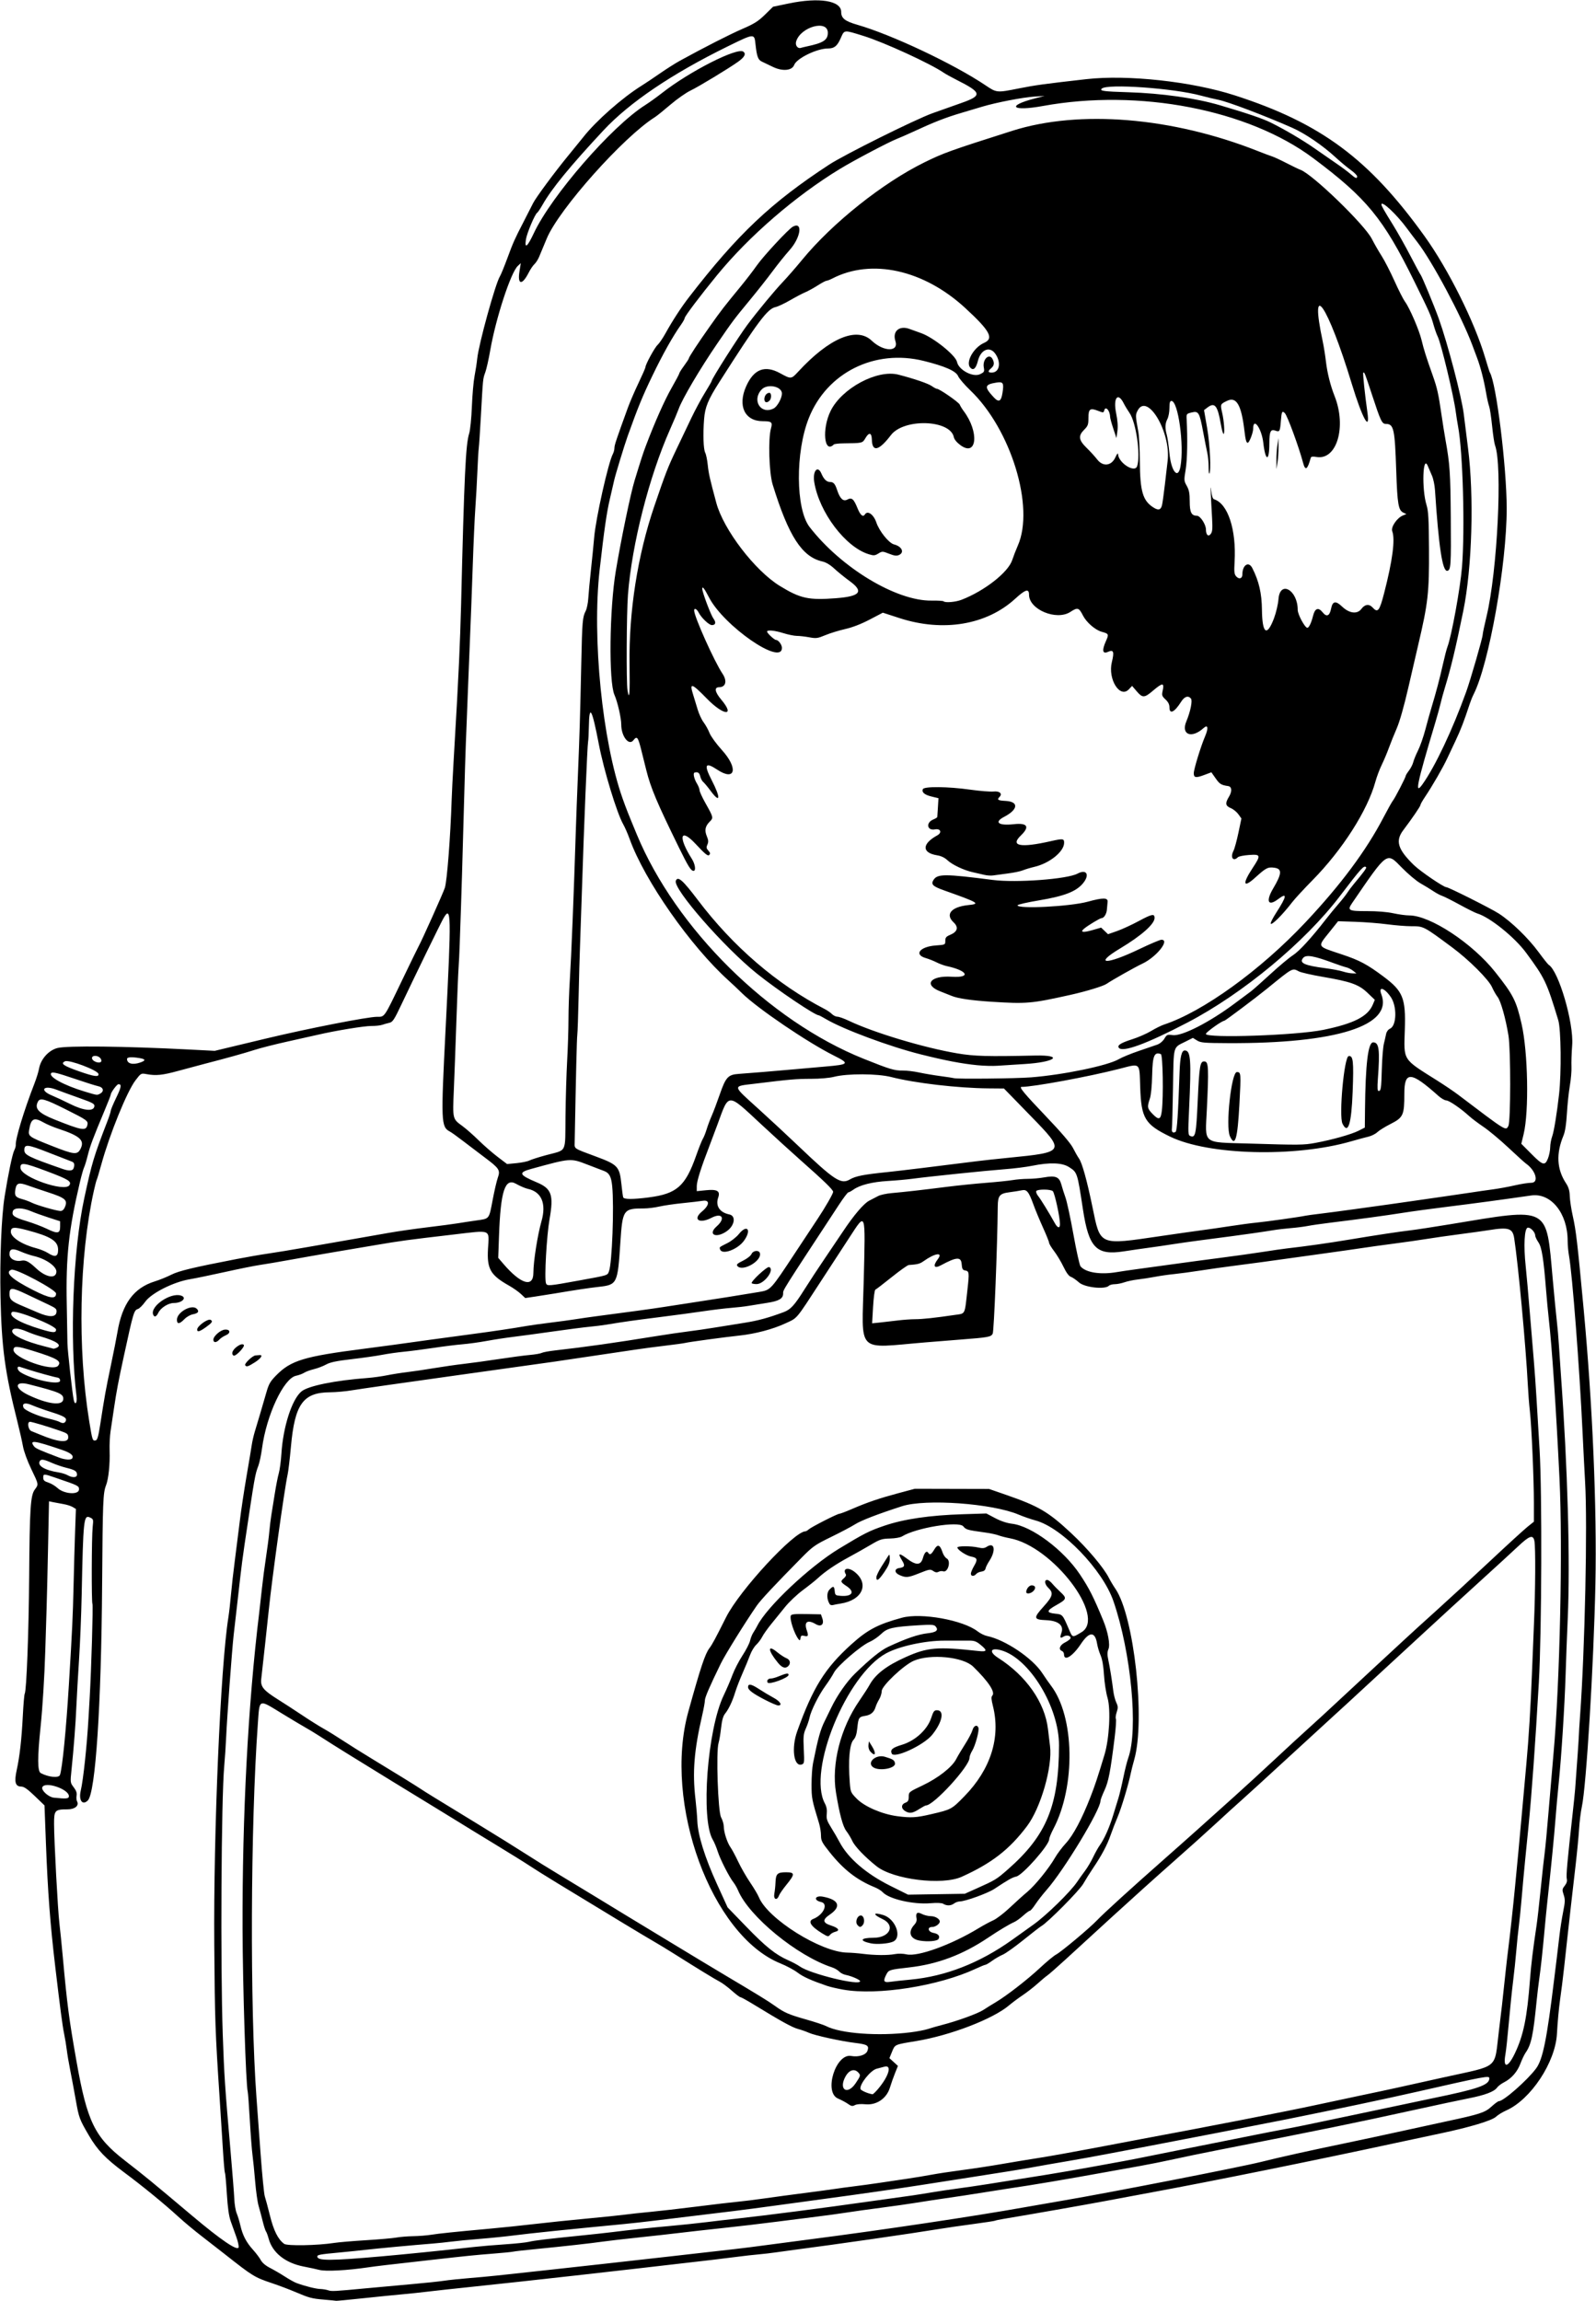 <?xml version="1.0" encoding="UTF-8" standalone="no"?>
<svg xmlns:rdf="http://www.w3.org/1999/02/22-rdf-syntax-ns#" xmlns="http://www.w3.org/2000/svg" height="1597.5" viewBox="0 0 1108.125 1597.5" width="1108.1" version="1.1" xmlns:cc="http://creativecommons.org/ns#" xmlns:dc="http://purl.org/dc/elements/1.1/">
<path d="m225 1596.5c-8.68-0.732-10.158-1.131-20.625-5.573-3.867-1.641-10.828-4.259-15.469-5.819-12.229-4.11-13.297-4.766-32.887-20.212-4.084-3.22-11.404-8.915-16.267-12.656-4.863-3.741-12.065-9.755-16.005-13.364-9.789-8.968-24.548-21.038-37.649-30.792-12.914-9.614-18.454-15.419-24.352-25.515-6.61-11.315-6.94-12.207-9.159-24.786-1.137-6.445-2.867-15.727-3.844-20.625-0.977-4.898-2.05-11.227-2.383-14.062-0.333-2.836-1.175-7.926-1.871-11.31-1.112-5.408-2.606-16.708-6.066-45.877-3.579-30.169-5.258-52.368-6.543-86.496l-0.98-26.028-6.778-6.521c-5.007-4.817-7.457-6.529-9.377-6.551-4.121-0.047-4.97-3.126-3.152-11.431 2.096-9.576 3.42-21.343 4.265-37.903 0.397-7.782 0.982-14.57 1.301-15.084 1.25-2.022 2.815-43.053 3.087-80.924 0.342-47.674 0.928-56.808 3.898-60.825 2.757-3.729 2.824-3.342-2.508-14.427-2.68-5.571-5.067-12.146-5.694-15.685-0.594-3.352-2.358-11.156-3.921-17.344-8.601-34.03-10.91-51.13-11.655-86.25-0.565-26.62 0.633-55.88 2.859-69.85 2.427-15.22 5.387-29.42 6.655-31.92 0.668-1.315 1.154-3.002 1.079-3.75-0.393-3.933 5.715-24.069 12.925-42.609 1.404-3.609 2.853-8.287 3.22-10.396 1.147-6.576 6.601-12.716 12.73-14.331 6.56-1.728 46.738-1.28 91.195 1.017l18.07 0.934 14.273-3.425c7.85-1.884 17.648-4.232 21.773-5.219 28.831-6.893 70.117-14.976 76.526-14.982 5.559-0.006 4.725 1.199 17.354-25.059 5.896-12.259 11.177-23.103 11.737-24.099 2.158-3.839 16.939-36.82 18.097-40.378 1.535-4.717 3.909-35.427 4.747-61.406 0.141-4.383 0.724-15.984 1.296-25.781 2.499-42.852 2.933-50.783 3.827-69.844 0.52-11.086 1.156-28.805 1.413-39.375 2.198-90.446 3.179-111.26 5.612-119.06 0.738-2.368 1.565-10.592 1.885-18.75 0.313-7.992 1.148-17.484 1.855-21.094 0.707-3.609 1.545-9.089 1.863-12.177 1.04-10.114 12.642-52.129 15.761-57.075 0.693-1.099 3.043-6.85 5.223-12.78 3.839-10.444 5.17-13.435 10.851-24.375 2.605-5.016 4.021-7.795 6.928-13.594 2.006-4.001 15.111-21.725 24.523-33.167 4.402-5.351 9.033-11.047 10.292-12.656 8.778-11.225 27.1-27.393 40.501-35.739 2.484-1.547 8.216-5.379 12.738-8.517 4.522-3.137 10.753-7.096 13.847-8.798 16.789-9.234 34.798-18.409 43.543-22.183 8.08-3.487 10.931-5.287 15.546-9.81l5.651-5.539 10.984-2.278c21.136-4.383 36.307-1.924 36.307 5.883 0 4.4 2.571 6.444 11.25 8.941 23.812 6.852 66.874 27.18 88.846 41.94 7.923 5.322 7.814 5.312 23.435 2.2 11.136-2.219 17.641-3.111 46.625-6.393 28.72-3.252 73.242 1.605 103.12 11.25 59.818 19.307 93.226 44.098 131.81 97.815 16.458 22.912 34.665 59.414 42.008 84.219 1.574 5.318 3.057 9.983 3.294 10.368 4.438 7.181 11.664 65.508 11.688 94.338 0.032 38.939-12.341 108.31-23.049 129.24-0.753 1.471-1.943 4.424-2.645 6.562-3.919 11.94-6.199 17.863-9.795 25.451-2.2 4.641-4.781 10.125-5.736 12.188-2.998 6.472-10.396 19.289-15.612 27.047-1.682 2.501-3.057 4.957-3.057 5.457 0 0.882-5.681 9.205-11.937 17.49-5.612 7.432-3.819 13.284 7.426 24.226 4.388 4.27 20.581 15.311 22.456 15.311 1.569 0 30.766 14.658 36.43 18.289 8.604 5.516 20.493 17.021 27.615 26.724 3.341 4.552 6.521 8.553 7.066 8.889 6.927 4.281 17.487 40.408 16.306 55.785-0.416 5.414-0.639 12.164-0.497 15 0.142 2.836-0.363 8.742-1.124 13.125-0.761 4.383-1.679 13.031-2.04 19.219-0.442 7.563-1.23 12.633-2.405 15.469-5.223 12.603-4.628 23.323 1.84 33.158 1.751 2.662 2.432 5.031 2.561 8.906 0.096 2.904 1.041 9.131 2.099 13.838 2.23 9.922 3.175 18.01 7.489 64.098 6.204 66.293 9.292 138.29 8.201 191.25-1.146 55.615-6.319 140.56-9.42 154.69-0.736 3.352-1.601 10.312-1.923 15.469-0.322 5.156-1.393 16.336-2.379 24.844-2.287 19.726-4.283 37.312-5.587 49.219-0.565 5.156-1.651 15.07-2.413 22.031-0.762 6.961-2.034 17.086-2.827 22.5-0.792 5.414-1.759 15.971-2.149 23.46-1.033 19.83-18.185 45.769-35.257 53.318-2.578 1.14-5.744 3.085-7.036 4.322-2.811 2.692-18.369 7.36-38.901 11.672-7.734 1.624-21.656 4.594-30.938 6.6-55.132 11.912-127.03 26.463-168.75 34.154-9.797 1.806-24.562 4.562-32.812 6.125-12.912 2.446-52.797 9.451-70.244 12.337-3.056 0.505-5.838 1.093-6.181 1.305-0.344 0.212-7.125 1.252-15.068 2.311-7.944 1.059-18.451 2.582-23.35 3.385-19.689 3.228-72.925 10.892-100.78 14.508-4.125 0.536-10.031 1.348-13.125 1.806-3.094 0.458-8.578 1.093-12.188 1.411-3.609 0.319-9.516 0.979-13.125 1.468-3.609 0.489-12.047 1.528-18.75 2.308-66.66 7.762-130.73 14.944-166.41 18.655-12.633 1.314-26.766 2.855-31.406 3.424-4.641 0.569-12.445 1.391-17.344 1.827-4.898 0.436-17.114 1.664-27.147 2.729-10.032 1.065-18.47 1.87-18.75 1.788-0.28-0.082-4.095-0.451-8.478-0.821zm30.469-7.966c8.25-0.783 22.108-2.048 30.796-2.812 8.688-0.764 18.602-1.81 22.031-2.324 3.429-0.514 11.508-1.359 17.954-1.877 12.007-0.965 19.788-1.77 58.125-6.012 12.117-1.341 27.938-3.087 35.156-3.88 15.619-1.716 72.57-8.141 90.469-10.206 6.961-0.803 15.609-1.885 19.219-2.405 3.609-0.519 18.164-2.436 32.344-4.259 49.87-6.411 114.73-16.102 150-22.409 6.961-1.245 19.195-3.374 27.188-4.732 30.983-5.263 122.74-23.186 136.88-26.736 12.605-3.166 33.59-7.828 58.594-13.018 9.797-2.034 27.516-5.831 39.375-8.439 11.859-2.608 25.781-5.641 30.937-6.741 22.837-4.871 26.579-6.098 30.98-10.154 2.274-2.096 4.615-3.811 5.202-3.811 3.222 0 19.798-14.577 25.811-22.699 4.677-6.317 7.468-20.107 12.577-62.145 0.564-4.641 1.395-11.391 1.845-15 0.451-3.609 1.251-10.359 1.779-15 0.527-4.641 1.688-12.086 2.58-16.545 1.395-6.978 1.448-8.633 0.376-11.88-1.145-3.47-1.086-3.974 0.745-6.302 1.36-1.729 1.809-3.253 1.417-4.813-0.533-2.125 0.36-12.108 4.011-44.835 0.805-7.219 1.608-15.024 1.782-17.344 1.366-18.125 2.569-35.548 2.589-37.5 0.013-1.289 0.394-7.406 0.846-13.594 3.344-45.777 5.212-132.68 3.487-162.19-0.392-6.703-1.19-22.312-1.773-34.688-2.11-44.772-7.094-109.63-9.405-122.4-0.519-2.867-0.942-7.508-0.939-10.312 0.018-19.123-11.537-33.517-25.312-31.53-20.498 2.957-40.568 5.66-57.193 7.705-11.086 1.363-25.39 3.31-31.786 4.325-11.921 1.892-31.605 4.57-50.714 6.898-5.93 0.722-12.891 1.73-15.469 2.239-2.578 0.509-7.852 1.181-11.719 1.494-3.867 0.313-9.352 0.96-12.188 1.438-2.836 0.478-9.586 1.494-15 2.259-9.93 1.402-14.283 1.985-35.625 4.769-6.445 0.841-15.305 2.099-19.688 2.797-4.383 0.697-11.555 1.744-15.938 2.327-4.383 0.582-12.311 1.731-17.618 2.553-18.987 2.941-24.242-2.489-28.307-29.247-3.889-25.6-3.877-25.564-9.662-29.279-4.771-3.064-13.397-3.369-25.507-0.902-4.125 0.841-12.773 1.923-19.219 2.406-12.436 0.932-53.214 5.149-64.219 6.642-3.609 0.489-11.203 1.168-16.875 1.508-10.852 0.651-19.348 2.785-23.85 5.991-1.479 1.053-3.078 1.915-3.552 1.915-0.475 0-3.423 3.902-6.552 8.672-40.26 61.376-38.702 58.899-38.702 61.517 0 3.596-2.894 5.277-11.283 6.551-4.365 0.663-10.045 1.578-12.624 2.034-2.578 0.455-8.062 1.09-12.188 1.411-4.125 0.321-12.773 1.369-19.219 2.331-6.445 0.961-20.367 2.835-30.938 4.163-18.047 2.268-23.937 3.103-36.562 5.184-2.836 0.468-8.109 1.122-11.719 1.454-3.609 0.332-15 1.803-25.312 3.27-10.312 1.466-22.758 3.153-27.656 3.748-4.898 0.595-13.125 1.855-18.281 2.801-5.156 0.946-12.75 1.996-16.875 2.333-4.125 0.337-13.195 1.468-20.156 2.512-6.961 1.044-16.242 2.245-20.625 2.668-4.383 0.423-11.133 1.386-15 2.139-3.867 0.753-13.359 2.106-21.094 3.006-10.581 1.232-14.991 2.153-17.812 3.721-2.062 1.146-5.859 2.596-8.438 3.221-2.578 0.625-5.63 1.747-6.781 2.493-1.152 0.746-3.683 1.685-5.625 2.087-8.615 1.781-20.567 27.292-23.654 50.488-0.593 4.459-1.724 9.836-2.512 11.949-2.387 6.398-2.433 6.661-9.633 54.935-1.038 6.961-2.34 16.875-2.893 22.031-0.553 5.156-1.61 14.438-2.349 20.625-0.739 6.188-1.78 15.258-2.314 20.156-1.228 11.27-4.594 57.165-5.191 70.781-0.249 5.672-0.853 14.742-1.343 20.156-2.042 22.569-2.674 138.05-1.017 186.09 0.985 28.564 1.518 36.555 5.375 80.625 1.309 14.953 2.501 30.141 2.649 33.75 0.148 3.609 0.887 8.039 1.644 9.844 0.756 1.805 1.908 5.602 2.559 8.438 1.58 6.88 4.117 11.77 8.783 16.93 2.126 2.35 4.57 5.596 5.431 7.212 0.966 1.812 3.379 3.857 6.295 5.335 2.601 1.318 7.236 4.017 10.301 5.998 3.065 1.981 6.772 4.038 8.236 4.57 5.981 2.174 13.329 4.023 16.34 4.111 1.759 0.052 4.253 0.453 5.543 0.892 2.479 0.845 3.968 0.765 27.656-1.483zm-33.75-12.657c-1.547-0.427-6.443-1.479-10.88-2.339-12.757-2.472-21.708-9.615-24.328-19.414-0.588-2.199-1.412-4.42-1.831-4.936-0.419-0.516-1.44-3.68-2.269-7.031-0.829-3.352-2.122-8.203-2.874-10.781-0.752-2.578-1.82-10.172-2.373-16.875-0.554-6.703-1.381-14.93-1.837-18.281-0.457-3.352-1.302-14.32-1.878-24.375-0.576-10.055-1.225-18.914-1.442-19.688-1.29-4.59-3.48-73.421-3.594-112.97-0.228-79.388 3.788-155.74 11.54-219.38 0.502-4.125 1.378-11.93 1.945-17.344 0.567-5.414 1.81-14.906 2.762-21.094 0.952-6.188 1.992-14.203 2.31-17.812 0.319-3.609 0.962-8.883 1.43-11.719 0.468-2.836 1.551-9.586 2.407-15 0.856-5.414 2.103-11.742 2.771-14.062 0.668-2.32 1.483-8.438 1.812-13.594 1.192-18.705 7.269-37.593 13.884-43.159 4.617-3.885 23.286-7.682 46.194-9.395 3.609-0.27 9.555-1.097 13.213-1.837 3.658-0.74 9.986-1.737 14.062-2.216 4.076-0.479 12.474-1.72 18.662-2.758 6.188-1.038 15.469-2.368 20.625-2.955 5.156-0.587 16.125-2.097 24.375-3.355 8.25-1.259 17.953-2.542 21.562-2.852 3.609-0.31 7.28-0.948 8.158-1.417 0.877-0.469 5.096-1.248 9.375-1.731 20.719-2.336 41.45-5.266 69.655-9.845 7.734-1.256 17.859-2.743 22.5-3.305 4.641-0.562 13.289-1.823 19.219-2.801 5.93-0.979 15.168-2.465 20.529-3.303 8.787-1.374 16.232-3.41 26.649-7.29 4.914-1.83 7.498-4.657 14.645-16.023 3.38-5.375 9.693-14.986 14.029-21.358 4.336-6.372 9.984-14.75 12.552-18.617 7.506-11.307 14.536-19.55 18.274-21.426 1.913-0.96 4.681-2.4 6.151-3.2 1.47-0.8 5.689-1.719 9.375-2.043 9.254-0.814 21.072-2.152 37.64-4.261 7.734-0.985 20.18-2.267 27.656-2.849 7.477-0.583 15.886-1.447 18.688-1.922 2.802-0.474 7.605-0.862 10.673-0.862 3.068 0 8.159-0.464 11.312-1.031 7.866-1.415 10.445-0.334 11.869 4.973 0.594 2.215 1.894 6.31 2.889 9.101 0.995 2.791 3.475 14.338 5.512 25.661s4.24 21.235 4.896 22.028c3.588 4.337 13.846 5.974 25.176 4.016 2.793-0.483 9.93-1.523 15.859-2.312 5.93-0.789 16.898-2.292 24.375-3.341 7.477-1.049 21.82-2.97 31.875-4.27s23.344-3.162 29.531-4.138c6.188-0.976 13.57-2.042 16.406-2.368 13.988-1.61 28.239-3.624 43.125-6.096 19.81-3.289 34.286-5.479 43.383-6.565 3.725-0.445 15.633-2.271 26.461-4.058 70.294-11.602 67.055-13.31 71.662 37.775 1.093 12.117 2.387 25.406 2.877 29.531s1.131 11.508 1.425 16.406c0.294 4.898 0.92 14.18 1.39 20.625 4.709 64.488 6.52 129.06 4.749 169.28-0.521 11.824-1.185 29.303-1.477 38.842-0.657 21.494-2.904 56.958-4.752 75-0.766 7.477-1.807 19.078-2.313 25.781-0.833 11.029-3.185 34.884-5.638 57.188-0.51 4.641-1.326 12.867-1.813 18.281-1.337 14.873-2.739 27.852-3.796 35.156-0.523 3.609-1.348 10.57-1.835 15.469-2.353 23.694-3.727 30.144-7.607 35.709-0.931 1.335-2.556 4.736-3.612 7.558-2.155 5.76-6.204 10.388-11.414 13.046-1.927 0.983-4.093 2.629-4.813 3.658-1.975 2.819-8.455 5.26-19.908 7.496-5.672 1.108-22.547 4.705-37.5 7.995-40.559 8.922-62.729 13.456-137.34 28.09-9.539 1.871-22.828 4.617-29.531 6.102-6.703 1.485-17.25 3.602-23.438 4.705-6.188 1.102-16.734 2.998-23.438 4.213-30.703 5.565-49.524 8.73-70.312 11.824-3.609 0.537-10.148 1.569-14.531 2.294-4.383 0.724-10.922 1.748-14.531 2.275-19.443 2.839-27.006 3.98-34.219 5.162-4.383 0.719-14.719 2.182-22.969 3.253-8.25 1.071-19.008 2.574-23.906 3.341-4.898 0.767-13.969 2.011-20.156 2.766-6.188 0.754-19.266 2.409-29.062 3.678-9.797 1.269-26.25 3.203-36.562 4.299s-23.812 2.609-30 3.363c-6.188 0.754-19.266 2.214-29.062 3.244-9.797 1.031-20.766 2.297-24.375 2.815-8.308 1.191-27.674 3.35-46.406 5.173-7.992 0.778-15.164 1.593-15.938 1.811-0.773 0.218-7.102 0.845-14.062 1.392-12.401 0.975-17.065 1.447-41.719 4.221-33.261 3.742-38.887 4.403-44.531 5.233-15.076 2.216-29.917 3.005-34.219 1.819zm43.125-9.408c18.457-1.639 39.99-3.826 64.688-6.568 4.641-0.515 14.22-1.322 21.287-1.794 7.067-0.471 14.45-1.252 16.406-1.735 3.718-0.918 12.802-2.013 36.369-4.383 7.734-0.778 17.438-1.838 21.562-2.356 13.129-1.647 24.906-2.901 39.844-4.241 7.992-0.717 19.594-1.937 25.781-2.711 6.188-0.774 15.68-1.881 21.094-2.459 17.37-1.855 63.975-7.881 89.531-11.576 5.672-0.82 13.688-1.936 17.812-2.479 10.943-1.442 18.662-2.592 27.656-4.121 4.383-0.745 13.031-2.029 19.219-2.853 10.462-1.394 22.998-3.341 60.938-9.465 8.25-1.332 21.75-3.663 30-5.18 8.25-1.517 18.375-3.365 22.5-4.106s11.719-2.22 16.875-3.286c5.156-1.066 17.812-3.61 28.125-5.653 10.312-2.043 28.242-5.626 39.844-7.962s24.469-4.853 28.594-5.593c4.125-0.74 12.562-2.435 18.75-3.767 6.188-1.331 18.211-3.853 26.719-5.604 8.508-1.751 22.43-4.685 30.938-6.52 8.508-1.835 19.688-4.2 24.844-5.256 32.269-6.607 39.844-9.259 39.844-13.948 0-1.987-2.369-1.547-50.156 9.322-21.097 4.798-55.567 12.079-90.469 19.108-13.699 2.759-84.099 16.428-97.031 18.839-7.219 1.346-19.453 3.673-27.188 5.171-7.734 1.498-20.391 3.791-28.125 5.096-7.734 1.305-17.648 3.035-22.031 3.845-8.728 1.613-21.06 3.618-45.469 7.393-8.766 1.355-23.742 3.692-33.281 5.193-16.182 2.546-44.881 6.658-68.906 9.872-5.672 0.759-19.605 2.66-30.963 4.226-11.358 1.565-25.491 3.428-31.406 4.139-36.661 4.409-44.698 5.383-54.818 6.646-6.188 0.772-15.891 1.848-21.562 2.391-38.508 3.687-64.482 6.372-75.938 7.851-5.672 0.732-16.219 1.799-23.438 2.37-7.219 0.572-16.078 1.424-19.688 1.895-3.609 0.471-9.516 1.089-13.125 1.374-12.865 1.017-38.56 3.403-45.938 4.266-4.125 0.482-12.562 1.351-18.75 1.929-13.781 1.289-15.469 1.594-15.469 2.799 0 3.033 9.408 3.01 44.531-0.111zm-32.812-9.333c3.094-0.479 13.008-1.322 22.031-1.874 9.023-0.552 18.516-1.381 21.094-1.843 2.578-0.461 7.852-0.895 11.719-0.963 3.867-0.068 9.352-0.493 12.188-0.945 5.781-0.92 16.199-2.004 40.312-4.195 9.023-0.82 23.367-2.311 31.875-3.314 8.508-1.002 24.75-2.69 36.094-3.751s23.367-2.304 26.719-2.763c3.352-0.46 11.156-1.307 17.344-1.884 6.188-0.577 20.953-2.27 32.812-3.764 11.859-1.494 24.516-2.983 28.125-3.311 3.609-0.328 12.047-1.379 18.75-2.337 6.703-0.958 18.938-2.605 27.188-3.66 8.25-1.055 17.742-2.337 21.094-2.849 3.352-0.512 9.68-1.367 14.062-1.901 4.383-0.534 11.977-1.572 16.875-2.306 4.898-0.734 13.547-2.019 19.219-2.856 5.672-0.836 13.477-2.124 17.344-2.861 3.867-0.738 13.359-2.173 21.094-3.191 7.734-1.017 19.969-2.879 27.188-4.138 7.219-1.258 19.031-3.208 26.25-4.333 7.219-1.124 24.938-4.299 39.375-7.056 14.438-2.756 28.57-5.44 31.406-5.965 42.142-7.79 103.28-19.707 120.94-23.573 6.961-1.524 20.672-4.444 30.469-6.489 9.797-2.045 21.82-4.611 26.719-5.701 4.898-1.091 19.381-4.305 32.184-7.143 39.095-8.667 34.842-5.082 38.207-32.202 1.824-14.696 2.273-18.664 4.616-40.781 0.546-5.156 1.402-12.539 1.901-16.406 1.158-8.967 3.514-30.542 4.657-42.656 0.487-5.156 1.537-16.125 2.334-24.375 0.797-8.25 2.052-21.961 2.788-30.469 0.737-8.508 2.011-22.641 2.832-31.406 1.514-16.168 2.964-39.749 3.803-61.875 0.254-6.703 0.875-21.891 1.38-33.75 1.04-24.441 1.21-54.105 0.336-58.477-0.909-4.544-3.406-3.698-11.427 3.869-3.963 3.739-16.036 14.814-26.829 24.609-10.792 9.796-27.829 25.404-37.859 34.686-10.03 9.281-21.661 20.004-25.846 23.829-4.186 3.825-12.462 11.462-18.391 16.973-5.93 5.511-14.23 13.139-18.446 16.952-4.215 3.813-19.116 17.48-33.113 30.371s-28.266 25.92-31.711 28.954c-3.444 3.034-11.327 10.206-17.517 15.938-6.19 5.732-19.874 18.015-30.409 27.296-10.535 9.281-29.286 26.156-41.671 37.5-12.384 11.344-27.116 24.835-32.737 29.981-5.621 5.146-11.125 9.97-12.231 10.721-1.106 0.751-4.146 3.291-6.755 5.644-2.609 2.354-7.25 5.965-10.312 8.026-3.063 2.061-7.308 5.225-9.433 7.031-11.196 9.518-40.916 20.952-64.573 24.844-15.102 2.484-14.641 2.282-16.72 7.348l-1.846 4.497 2.96 2.703 2.96 2.703-2.004 4.97c-1.102 2.733-2.71 7.29-3.574 10.126-2.296 7.541-9.293 12.283-17.01 11.528-3.196-0.313-6.034-0.083-7.29 0.589-1.706 0.913-2.514 0.775-4.737-0.807-1.474-1.05-4.633-2.745-7.019-3.768-10.03-4.3-1.574-31.511 9.181-29.542 5.11 0.936 10.275-0.707 11.289-3.591 1.273-3.621 0.027-4.422-8.501-5.463-9.961-1.217-28.181-5.21-32.22-7.062-1.805-0.828-5.193-2.019-7.529-2.648-4.052-1.091-11.7-5.31-30.515-16.833-4.682-2.868-8.922-5.214-9.422-5.214-0.5 0-3.208-2.046-6.018-4.547-2.81-2.501-6.586-5.306-8.39-6.235-3.292-1.694-15.588-9.214-31.484-19.254-4.684-2.958-11.434-7.053-15-9.1-5.754-3.302-27.786-16.623-66.953-40.481-6.961-4.24-15.398-9.53-18.75-11.755-3.352-2.225-14.109-8.912-23.906-14.86-9.797-5.948-21.609-13.182-26.25-16.077-4.641-2.895-11.812-7.293-15.938-9.775-7.377-4.438-46.703-28.592-60.469-37.139-8.667-5.382-11.901-7.423-19.157-12.092-3.128-2.013-7.374-4.593-9.437-5.734-2.062-1.141-9.372-5.506-16.244-9.7-17-10.376-15.796-10.876-17.095 7.099-5.077 70.273-5.527 196.87-0.922 259.49 0.455 6.188 1.722 23.484 2.815 38.438 1.093 14.953 2.42 28.453 2.949 30 0.529 1.547 2.141 7.556 3.582 13.353 2.616 10.524 5.623 16.506 9.857 19.611 2.108 1.546 23.114 1.159 34.746-0.641zm377.51-106.76c7.602-8.919 9.98-17.111 4.526-15.593-0.773 0.215-3.224 0.862-5.447 1.436-4.167 1.077-11.806 10.616-11.198 13.983 0.191 1.056 5.024 3.214 8.369 3.736 0.347 0.054 2.034-1.549 3.75-3.562zm-15.396-4.189c3.509-5.24 3.572-5.554 1.523-7.603-2.58-2.58-6.139-1.412-8.515 2.796-5.217 9.239 1.111 13.59 6.992 4.807zm457.58-20.51c6.024-12.535 8.551-24.815 10.566-51.328 0.817-10.754 2.013-20.59 4.615-37.969 0.54-3.609 1.806-14.789 2.813-24.844 1.007-10.055 2.237-21.234 2.734-24.844 0.497-3.609 1.769-17.109 2.826-30s2.566-30.609 3.352-39.375c4.434-49.436 6.466-142.91 4.147-190.78-2.392-49.376-5.206-91.312-7.454-111.09-0.527-4.641-1.344-13.289-1.814-19.219-1.791-22.583-3.012-30.276-5.354-33.733-1.216-1.796-2.22-3.905-2.231-4.688-0.036-2.439-3.286-5.864-5.214-5.496-2.292 0.439-2.927 12.389-1.412 26.573 0.551 5.156 1.847 19.711 2.881 32.344 1.034 12.633 2.299 27.82 2.812 33.75 0.513 5.93 1.346 17.742 1.852 26.25 0.506 8.508 1.455 24.328 2.109 35.156 1.793 29.687 1.484 126.86-0.514 161.72-2.406 41.975-4.995 78.001-7.175 99.844-0.515 5.156-1.546 15.492-2.292 22.969-0.746 7.477-1.83 19.289-2.41 26.25-0.58 6.961-1.469 15.82-1.976 19.688-0.507 3.867-1.309 11.672-1.781 17.344-0.473 5.672-1.496 15.375-2.274 21.562-0.778 6.188-2.1 19.055-2.939 28.594-0.839 9.539-1.892 19.344-2.341 21.788-1.825 9.929 1.598 9.686 6.473-0.46zm-419.54-14.741c4.551-0.568 10.035-1.62 12.188-2.339 2.152-0.718 6.45-1.954 9.551-2.745 10.536-2.69 25.046-7.958 28.848-10.474 2.084-1.379 5.837-3.715 8.341-5.191 7.569-4.463 22.149-15.76 30.979-24.003 4.582-4.277 9.612-8.44 11.179-9.25 3.493-1.806 23.307-18.402 28.453-23.831 4.391-4.633 23.787-22.299 45-40.987 8.25-7.268 20.094-17.789 26.32-23.38 6.226-5.591 17.191-15.44 24.365-21.885 7.175-6.445 19.589-17.836 27.587-25.312 7.998-7.477 18.76-17.385 23.916-22.019 5.156-4.634 13.647-12.438 18.869-17.344 5.222-4.905 16.588-15.458 25.257-23.45 8.67-7.992 18.952-17.502 22.849-21.134 3.897-3.631 13.625-12.483 21.617-19.67 7.992-7.187 24.446-22.357 36.563-33.71 12.118-11.353 24.036-22.253 26.484-24.221l4.452-3.578v-13.051c0-16.748-1.601-53.396-2.782-63.698-0.503-4.383-1.147-12.609-1.431-18.281-1.297-25.864-6.697-83.984-9.45-101.72-1.087-6.999-3.834-7.876-17.666-5.641-3.136 0.507-12.241 1.777-20.233 2.822-7.992 1.046-18.328 2.525-22.969 3.286-4.641 0.762-14.977 2.239-22.969 3.283-7.992 1.044-17.273 2.331-20.625 2.86-3.352 0.529-18.328 2.658-33.281 4.731s-31.617 4.385-37.031 5.137c-5.414 0.752-14.695 1.981-20.625 2.731-5.93 0.75-16.055 2.183-22.5 3.186-6.445 1.003-14.672 2.108-18.281 2.458-3.609 0.349-9.516 1.194-13.125 1.878-3.609 0.684-9.039 1.525-12.067 1.869-3.027 0.344-7.194 1.221-9.258 1.95-2.065 0.729-5.093 1.325-6.73 1.325s-3.466 0.49-4.065 1.089c-2.76 2.76-16.917 1.167-20.798-2.339-1.976-1.785-4.518-3.539-5.65-3.899-1.335-0.424-3.114-2.858-5.065-6.928-1.654-3.451-4.572-8.324-6.484-10.828-1.912-2.504-3.477-5.09-3.477-5.747 0-0.657-1.91-5.418-4.244-10.579s-5.263-12.194-6.509-15.629c-3.44-9.485-4.742-11.1-8.318-10.319-1.628 0.355-5.445 0.963-8.483 1.35-6.863 0.874-8.053 2.319-8.126 9.868-0.27 27.877-2.607 86.631-3.514 88.319-1.221 2.273-2.867 2.575-22.212 4.074-6.703 0.52-17.672 1.399-24.375 1.954-48.945 4.053-44.228 8.836-42.941-43.539 1.182-48.089 1.562-46.929-9.703-29.659-4.204 6.445-13.063 20.039-19.688 30.207-18.315 28.116-16.342 25.764-25.01 29.81-8.672 4.048-20.979 7.301-32.034 8.467-9.906 1.045-35.123 4.471-37.5 5.095-1.031 0.271-7.148 1.115-13.594 1.876-6.445 0.761-15.727 1.988-20.625 2.725-4.898 0.737-19.149 2.851-31.668 4.697s-23.909 3.535-25.312 3.753c-1.403 0.218-31.66 4.455-67.239 9.415-35.578 4.96-68.31 9.637-72.737 10.393-4.427 0.756-11.388 1.393-15.469 1.416-18.674 0.104-24.467 8.145-27.131 37.661-0.758 8.397-1.799 17.165-2.313 19.486-2.186 9.864-10.867 72.299-13.101 94.219-0.845 8.291-4.188 38.881-5.196 47.534-0.64 5.5 1.377 7.967 11.882 14.536 3.952 2.471 11.41 7.32 16.574 10.775 5.163 3.455 11.844 7.649 14.846 9.32 3.002 1.671 9.043 5.405 13.426 8.299 4.383 2.894 13.453 8.577 20.156 12.631 13.954 8.437 30.777 18.836 34.219 21.151 2.911 1.958 8.442 5.364 37.969 23.382 12.891 7.866 28.5 17.57 34.688 21.564 6.188 3.994 16.523 10.421 22.969 14.281 6.445 3.86 18.469 11.157 26.719 16.214 8.25 5.058 16.898 10.334 19.219 11.724 2.32 1.391 16.242 9.83 30.938 18.754 14.695 8.924 32.203 19.481 38.906 23.46 21.785 12.932 29.925 17.938 34.219 21.047 6.375 4.614 9.556 6 21.562 9.39 6.055 1.71 12.313 3.783 13.905 4.606 10.023 5.183 36.218 7.117 58.588 4.325zm-46.711-29.64c-4.125-0.727-9.188-1.9-11.25-2.607-11.102-3.805-16.636-6.304-20.517-9.268-2.372-1.811-7.662-4.643-11.754-6.293-48.008-19.352-81.663-111.27-64.026-174.87 8.559-30.863 11.613-40.045 14.655-44.058 1.92-2.533 3.967-6.333 11.599-21.528 9.355-18.626 47.223-59.57 55.095-59.57 0.406 0 1.404-0.597 2.218-1.325 1.895-1.697 19.878-10.858 21.319-10.86 0.599 0 4.607-1.524 8.906-3.384 10.481-4.535 18.726-7.339 32.192-10.947l11.25-3.014 25.781 0.063 25.781 0.063 11.681 4.049c22.886 7.933 29.347 11.732 45.396 26.692 11.142 10.387 22.488 23.848 26.103 30.972 1.057 2.082 3.114 5.528 4.573 7.658 12.924 18.87 20.868 90.952 13.056 118.47-0.951 3.352-2.024 7.57-2.385 9.375-1.516 7.597-6.555 24.377-9.15 30.469-1.537 3.609-3.758 9.35-4.935 12.756-2.347 6.795-6.298 14.213-12.177 22.869-2.102 3.094-5.15 7.962-6.775 10.818-2.684 4.718-24.737 26.958-29.161 29.408-0.846 0.468-6.416 4.781-12.378 9.584-5.962 4.803-12.423 9.394-14.357 10.202-1.934 0.808-5.24 2.718-7.347 4.244-2.107 1.526-4.207 2.775-4.666 2.775-0.46 0-3.455 1.224-6.656 2.719-25.778 12.043-68.216 18.745-92.07 14.541zm11.719-5.867c0-0.976-5.971-3.586-9.981-4.364-1.622-0.315-3.677-1.376-4.566-2.359-0.889-0.983-3.148-2.289-5.019-2.903-24.2-7.941-57.627-35.345-65.191-53.447-0.727-1.74-2.167-4.238-3.2-5.551-3.007-3.822-9.155-15.913-10.942-21.519-0.904-2.836-2.419-6.445-3.366-8.02-8.508-14.142-3.804-76.701 7.539-100.26 1.986-4.125 4.715-10.488 6.066-14.139 1.35-3.651 4.503-9.768 7.006-13.594 2.503-3.825 4.866-8.432 5.251-10.236 0.385-1.805 1.401-4.336 2.258-5.625 0.857-1.289 2.096-3.419 2.754-4.734 6.558-13.107 36.335-41.171 56.862-53.592 17.704-10.712 20.65-12.202 31.406-15.884 13.454-4.605 31.476-7.244 54.375-7.965l16.406-0.516 6.118 3.231c3.904 2.062 8.145 3.471 11.719 3.895 13.606 1.612 35.703 18.09 47.068 35.101 6.445 9.647 9.486 15.648 16.227 32.025 3.32 8.066 4.919 16.772 3.645 19.848-0.872 2.105-0.896 3.921-0.1 7.629 1.091 5.084 2.483 13.764 3.488 21.742 0.325 2.578 1.246 6.083 2.048 7.788 1.232 2.621 1.274 3.657 0.271 6.697-0.653 1.978-0.905 4.052-0.561 4.608 0.344 0.557-0.042 6.402-0.858 12.99-2.951 23.822-4.261 30.606-7.081 36.693-1.52 3.28-2.764 6.559-2.764 7.285 0 6.242-25.172 47.871-37.315 61.71-2.734 3.116-6.286 7.67-7.892 10.119s-3.326 4.453-3.821 4.453c-0.495 0-2.578 1.516-4.628 3.368s-4.844 3.858-6.207 4.457c-3.414 1.5-10.682 5.848-17.948 10.739-17.805 11.984-35.343 18.582-55.312 20.81-13.169 1.469-13.922 1.697-15.466 4.684-2.506 4.847-1.964 5.959 2.576 5.284 2.191-0.326 8.546-1.018 14.122-1.539 24.302-2.27 48.028-11.549 70.488-27.568 3.609-2.574 10.359-7.4 15-10.724 8.887-6.365 25.367-22.459 30.046-29.341 1.522-2.238 4.095-5.84 5.719-8.005 1.624-2.165 4.12-6.385 5.546-9.378 1.427-2.993 3.505-6.708 4.618-8.255 3.091-4.295 6.677-12.32 9.215-20.625 1.261-4.125 2.947-9.609 3.747-12.188 0.8-2.578 2.319-8.94 3.376-14.137 1.057-5.197 2.592-11.314 3.411-13.594 7.075-19.691 2.043-73.111-10.259-108.9-7.506-21.839-35.646-51.03-54.013-56.033-3.352-0.913-8.637-2.74-11.745-4.06-18.366-7.801-64.662-11.142-81.067-5.851-16.718 5.392-28.382 9.888-32.553 12.545-2.463 1.569-9.945 5.523-16.627 8.786-11.266 5.501-12.764 6.556-20.625 14.526-18.537 18.794-28.297 29.231-31.035 33.192-8.081 11.687-21.964 34.046-24.989 40.246-7.753 15.891-11.045 23.514-11.021 25.528 0.013 1.171-0.805 5.714-1.819 10.097-5.697 24.631-6.912 39.78-4.698 58.594 0.546 4.641 1.114 11.391 1.262 15 0.405 9.863 5.183 25.238 13.549 43.594l7.478 16.406 12.961 13.395c13.538 13.991 20.314 19.411 29.161 23.324 2.903 1.284 6.524 3.221 8.046 4.305 7.228 5.147 41.847 13.595 41.847 10.212zm24.13-18.806c2.34-0.453 5.685-0.377 8.136 0.183 7.822 1.79 31.013-6.622 49.915-18.105 3.365-2.044 7.981-4.541 10.257-5.548 2.277-1.007 7.406-4.922 11.398-8.699 3.992-3.778 9.52-8.757 12.285-11.065 5.46-4.559 15.046-16.412 19.316-23.884 1.473-2.578 4.825-7.024 7.449-9.88 5.097-5.547 11.063-16.751 16.948-31.827 3.254-8.336 4.928-13.373 9.822-29.543 3.37-11.138 4.469-31.574 2.125-39.529-1.038-3.525-2.144-10.675-2.456-15.89-0.369-6.168-1.192-10.919-2.353-13.594-0.982-2.261-2.069-5.866-2.415-8.01-1.417-8.767-5.423-8.726-11.301 0.118-5.726 8.613-11.693 12.268-11.693 7.162 0-0.976-0.633-2.018-1.406-2.314-2.644-1.015-1.565-4.115 2.058-5.912 1.905-0.945 3.628-2.245 3.828-2.889 0.54-1.742-2.581-2.576-4.696-1.255-2.469 1.542-2.807 0.965-1.55-2.642 1.793-5.144-2.196-8.369-10.785-8.722-8.657-0.355-8.841-1.484-1.554-9.526 6.306-6.958 6.936-9.383 3.323-12.778-2.597-2.44-3.124-5.625-0.931-5.625 0.777 0 2.359 1.14 3.516 2.534 1.157 1.393 3.685 3.994 5.619 5.779 4.723 4.36 4.508 5.103-2.621 9.09-7.08 3.959-7.28 5.378-0.851 6.035 5.038 0.515 5.06 0.54 9.344 10.547 2.71 6.33 2.324 6.231 8.894 2.288 17.468-10.483-20.061-59.672-49.731-65.182-2.812-0.522-6.378-1.437-7.925-2.032-1.547-0.596-5.555-1.461-8.906-1.924-12.958-1.788-13.579-1.962-15.589-4.351-3.228-3.837-32.867 1.027-42.408 6.959-1.288 0.801-4.837 1.438-8.477 1.521-5.601 0.128-6.999 0.581-13.253 4.293-3.845 2.283-10.788 6.203-15.429 8.711-8.982 4.854-16.524 9.976-21.392 14.527-1.641 1.534-6.282 5.234-10.315 8.223-4.032 2.989-9.581 8.223-12.329 11.63-2.749 3.408-7.122 8.801-9.717 11.985-2.596 3.184-5.429 7.192-6.296 8.906-0.867 1.714-2.725 4.192-4.129 5.505-1.404 1.314-3.315 4.478-4.247 7.031-0.932 2.554-3.289 8.267-5.238 12.696-1.949 4.429-4.235 10.336-5.081 13.125-1.892 6.244-4.52 11.805-7.07 14.965-1.352 1.675-2.177 4.627-2.75 9.844-0.45 4.098-1.238 8.801-1.751 10.451-1.83 5.886-0.432 47.579 1.73 51.614 1.027 1.916 1.872 4.755 1.877 6.31 0.014 3.95 2.377 11.314 4.657 14.517 1.054 1.481 3.473 5.995 5.376 10.032 1.903 4.037 5.61 10.504 8.24 14.371 2.629 3.867 5.372 8.485 6.095 10.262 6.111 15.023 43.103 38.207 61.403 38.482 2.578 0.039 7.43 0.42 10.781 0.847 8.188 1.044 17.414 1.119 22.255 0.183zm-16.662-7.464c-8.348-1.763-7.338-3.873 1.854-3.873 11.288 0 15.435-8.661 6.221-12.992-6.939-3.262-6.655-4.947 0.474-2.811 8.561 2.565 13.372 15.52 6.865 18.484-3.12 1.422-11.321 2.056-15.414 1.192zm33.881-1.915c-6.755-1.171-8.36-6.016-3.662-11.051 1.259-1.349 1.77-2.868 1.478-4.393-0.723-3.784 0.464-4.728 3.788-3.009 1.59 0.822 4.358 1.495 6.151 1.495 3.043 0 6.207 1.911 6.207 3.75 0 1.598-2.997 3.75-5.223 3.75-3.76 0-3.009 3.404 0.914 4.14 3.346 0.628 4.64 2.245 3.401 4.25-0.911 1.474-7.568 2.019-13.055 1.068zm-67.866-5.135c-7.783-4.785-9.971-8.352-6.062-9.883 7.136-2.795 10.763-10.604 5.465-11.768-5.533-1.215-4.256-4.759 1.332-3.698 11.188 2.124 12.94 6.871 4.622 12.52-5.133 3.486-4.866 5.629 0.935 7.491 5.247 1.685 6.477 3.477 2.985 4.353-1.304 0.328-2.863 1.187-3.463 1.91-1.407 1.695-1.604 1.663-5.815-0.925zm24.594-5.785c-1.71-2.06-0.061-6.506 2.413-6.506 2.206 0 3.111 4.481 1.337 6.619-1.432 1.726-2.244 1.701-3.749-0.113zm59.697-14.615c-1.116-0.648-4.362-0.8-8.906-0.418-11.979 1.009-28.884-2.889-33.196-7.654-0.916-1.012-3.447-2.566-5.623-3.453-12.244-4.987-21.465-12.145-31.002-24.064-5.51-6.9-6.21-8.2-6.21-11.8 0-2.243-0.603-6.056-1.341-8.473-5.019-16.448-5.221-17.494-5.221-26.981 0-5.288 0.449-11.861 0.997-14.608 3.528-17.671 5.148-23.488 8.264-29.674 0.954-1.894 2.948-5.975 4.43-9.069 4.014-8.378 10.813-18.132 16.457-23.612 10.666-10.353 17.954-16.231 23.095-18.625 12.589-5.862 20.711-8.646 27.444-9.408 6.022-0.681 7.655-2.085 5.478-4.708-1.049-1.264-2.769-1.391-11.589-0.857-18.415 1.117-22.024 1.955-26.295 6.108-2.062 2.006-5.648 4.456-7.969 5.446-5.948 2.536-22.356 16.66-24.722 21.28-1.056 2.062-3.749 6.247-5.985 9.3-4.582 6.258-10.031 17.178-11.029 22.106-0.366 1.805-1.516 5.172-2.556 7.483-1.641 3.645-1.828 5.535-1.414 14.27 0.453 9.565 0.38 10.099-1.46 10.683-5.514 1.75-7.282-11.408-3.099-23.061 10.924-30.429 19.242-43.776 37.63-60.38 11.208-10.12 18.468-13.933 35.134-18.453 13.312-3.61 42.459 1.651 52.5 9.476 1.805 1.407 4.758 2.862 6.562 3.236 12.594 2.603 31.567 15.368 38.362 25.811 1.846 2.837 4.525 6.684 5.952 8.549 16.497 21.551 17.315 69.899 1.686 99.61-1.582 3.007-2.876 6.21-2.876 7.119 0 4.06-18.412 24.916-22.859 25.892-2.778 0.61-5.491 2.139-15.11 8.514-4.639 3.075-20.196 8.723-24.184 8.78-1.136 0.016-2.885 0.649-3.886 1.406-2.135 1.615-4.975 1.729-7.436 0.299zm22.856-10.534c13.341-5.98 13.99-6.375 22.015-13.41 26.789-23.484 35.343-44.254 35.449-86.072 0.067-26.62-20.631-60.566-40.251-66.014-7.454-2.07-8.612 1.092-1.952 5.332 19.436 12.373 32.354 30.847 34.536 49.395 0.488 4.146 1.13 9.469 1.427 11.83 1.797 14.296-6.408 42.832-15.967 55.528-12.232 16.248-24.549 25.798-45.375 35.186-13.557 6.111-47.435 1.926-59.073-7.297-7.937-6.29-15.13-13.777-16.817-17.504-0.91-2.012-2.799-5.149-4.196-6.972-2.427-3.165-4.713-11.659-7.18-26.671-3.247-19.765 3.108-44.771 16.199-63.75 2.845-4.125 6.035-9.071 7.088-10.991 4.085-7.447 11.774-13.364 25.17-19.369 15.063-6.752 21.905-7.326 50.212-4.213 6.421 0.706 6.704-0.244 1.358-4.57-2.686-2.174-4.203-2.678-7.909-2.628-2.522 0.034-10.07 0.039-16.773 0.011-13.311-0.056-31.397 3.869-40.471 8.783-27.561 14.926-54.787 81.521-42.613 104.23 1.218 2.273 1.63 4.506 1.337 7.262-0.358 3.376 0.111 4.834 3.091 9.605 1.932 3.094 4.504 7.524 5.715 9.844 5.861 11.23 18.51 22.147 35.41 30.56l12.219 6.083 19.694-0.312 19.694-0.312 7.962-3.569zm-31.261-51.692c14.007-3.261 14.13-3.328 23.061-12.473 18.251-18.688 25.251-40.84 19.784-62.606-1.147-4.566-1.265-6.38-0.469-7.177 2.33-2.33-2.529-9.734-13.252-20.194-6.995-6.824-29.767-9.043-41.312-4.025-6.988 3.037-22.182 17.412-22.182 20.988 0 1.534-0.796 4.104-1.768 5.712-0.972 1.608-2.077 3.978-2.455 5.267-1.081 3.689-3.298 5.606-7.206 6.231-4.444 0.711-4.768 1.213-5.536 8.585-0.434 4.166-1.214 6.547-2.643 8.068-2.742 2.919-3.734 14.302-2.574 29.537 0.514 6.746 0.659 7.085 4.901 11.392 5.379 5.461 17.553 10.704 28.063 12.085 9.594 1.261 13.094 1.055 23.589-1.389zm-17.729-1.928c-3.275-1.766-3.394-4.817-0.234-6.018 1.884-0.716 2.344-1.535 2.344-4.175 0-3.243 0.118-3.34 9.609-7.839 10.844-5.141 20.518-12.722 23.371-18.316 1.015-1.99 3.775-6.627 6.132-10.305 2.358-3.678 4.667-8.064 5.131-9.745 0.866-3.136 3.221-4.117 4.139-1.723 0.727 1.894-2.137 12.477-4.342 16.044-1.02 1.65-1.854 3.874-1.854 4.943 0 5.846-24.873 32.992-30.229 32.992-0.412 0-2.321 1.014-4.244 2.253-4.839 3.119-6.835 3.503-9.824 1.891zm-22.67-30.699c-4.526-3.31 1.984-9.07 8.182-7.239 5.704 1.685 6.719 2.345 7.053 4.593 0.529 3.555-11.205 5.594-15.235 2.647zm12.94-9.515c-1.05-2.737 0.487-4.028 7.239-6.079 9.179-2.788 17.586-10.53 20.213-18.615 1.466-4.512 2.075-5.33 3.973-5.33 5.419 0 3.792 8.319-3.345 17.104-5.905 7.269-26.596 16.788-28.08 12.919zm-14.804-1.346c-0.959-1.06-1.497-2.879-1.317-4.453l0.305-2.661 2.109 3.392c3.187 5.125 2.447 7.638-1.097 3.722zm-66.658 98.589c0.359-1.934 0.722-5.454 0.806-7.824 0.208-5.88 1.354-6.965 7.347-6.952 6.236 0.013 6.254 1.294 0.123 8.821-2.335 2.867-4.61 6.171-5.056 7.342-1.445 3.801-3.981 2.709-3.22-1.386zm-6.726-134.62c-8.239-4.271-11.535-6.75-11.535-8.675 0-2.586 2.13-2.242 7.41 1.196 3.025 1.97 7.658 4.742 10.295 6.16 4.694 2.523 6.411 5.434 3.154 5.347-0.902-0.024-5.098-1.837-9.324-4.027zm2.058-11.866c-0.847-1.371 0.324-2.812 2.285-2.812 0.938 0 3.128-0.582 4.867-1.294 5.975-2.446 7.38-2.678 7.38-1.222 0 2.06-13.493 7.007-14.531 5.328zm7.194-13.693c-7.022-8.519-7.47-13.054-0.745-7.544 2.284 1.871 5.248 3.819 6.586 4.328 2.588 0.984 3.207 3.573 1.309 5.472-1.96 1.96-4.277 1.229-7.15-2.256zm14.259-16.386c-2.944-3.728-6.295-13.956-5.366-16.377 0.383-0.997 2.787-1.243 10.706-1.096l10.212 0.189 0.967 2.773c1.474 4.229-0.831 6.238-4.601 4.011-5.668-3.348-8.216-1.597-6.202 4.262 1.361 3.959 1.036 4.616-1.918 3.874-1.692-0.425-2.192-0.101-2.439 1.578-0.255 1.738-0.496 1.877-1.358 0.786zm21.628-24.368c-2.086-3.376-2.183-7.899-0.213-9.996 2.675-2.848 3.366-2.675 3.714 0.928 0.275 2.855 0.543 3.065 4.242 3.333 7.965 0.578 9.978-2.795 4.02-6.738-4.302-2.847-4.455-3.31-1.835-5.553 1.053-0.902 1.659-2.054 1.346-2.561-2.628-4.252 1.562-5.388 6.182-1.675 10.281 8.262 5.206 19.546-9.837 21.878-2.103 0.326-4.527 0.79-5.386 1.031-0.859 0.241-1.864-0.051-2.233-0.648zm136.47-8.4c0-2.118 2.021-4.626 3.728-4.626 2.624 0 3.251 1.736 1.375 3.809-1.755 1.94-5.103 2.475-5.103 0.817zm-104.06-10.219c0-1.014 1.582-4.337 3.516-7.386s4.018-6.332 4.632-7.297c0.979-1.538 1.124-1.313 1.172 1.812 0.041 2.678-0.888 4.956-3.73 9.141-3.925 5.78-5.59 6.891-5.59 3.73zm16.109-1.543c-3.668-1.602-3.76-4.413-0.162-4.896 3.695-0.497 4.137-1.636 1.984-5.119-3.222-5.213-2.329-5.662 3.103-1.561 6.684 5.047 9.854 4.921 11.353-0.451 1.05-3.761 2.575-5.166 3.675-3.386 1.055 1.706 2.126 1.095 4.181-2.389 2.314-3.922 3.942-3.338 5.721 2.052 0.583 1.767 1.871 3.647 2.861 4.177 3.272 1.751 0.817 10.238-2.584 8.932-0.757-0.291-2.125-0.128-3.039 0.361-1.168 0.625-2.28 0.457-3.742-0.567-1.929-1.351-2.608-1.246-9.365 1.451-8.082 3.225-9.479 3.365-13.986 1.396zm49.516-0.985c0-0.857 1.025-3.307 2.277-5.444 2.624-4.477 2.246-5.587-2.199-6.452-3.32-0.647-9.453-4.722-9.453-6.281 0-1.133 9.608-1.117 14.531 0.024 2.856 0.662 4.245 0.545 5.826-0.491 5.527-3.621 6.604 2.556 1.735 9.949-1.21 1.837-2.355 4.158-2.545 5.156-0.219 1.155-1.254 1.921-2.846 2.106-1.376 0.16-3.006 0.898-3.622 1.641-1.519 1.831-3.704 1.708-3.704-0.208zm-50.8-175.79c3.776-0.477 9.238-0.868 12.139-0.868 5.035 0 13.856-0.953 27.641-2.987 7.373-1.088 6.638 0.38 8.6-17.17 1.409-12.6 1.332-13.187-1.806-13.745-1.469-0.261-1.937-1.194-2.163-4.31-0.384-5.3-3.469-5.126-14.483 0.813-4.652 2.509-5.694 0.469-2.14-4.191 3.981-5.22-1.809-4.42-9.945 1.374-2.48 1.766-4.101 2.18-10.227 2.612-0.802 0.057-6.128 3.847-11.835 8.423-5.707 4.576-10.792 8.478-11.299 8.672-0.507 0.194-1.219 5.527-1.582 11.851l-0.659 11.499 5.448-0.554c2.996-0.304 8.537-0.944 12.313-1.421zm112.67-66.92c0-4.581-3.563-21.07-4.923-22.781-1.156-1.455-10.657-1.571-11.541-0.141-0.35 0.567 0.257 2.149 1.351 3.516 1.835 2.293 7.758 11.936 11.554 18.811 1.919 3.476 3.559 3.749 3.559 0.594zm-570.32 710.51c0.307-0.799-0.384-4.068-1.534-7.266-1.15-3.197-2.915-8.133-3.922-10.969-1.259-3.544-2.098-9.492-2.684-19.024-0.469-7.628-1.069-14.219-1.335-14.648-0.265-0.429-0.897-7.688-1.403-16.132-0.507-8.444-1.55-24.844-2.318-36.446-3.003-45.344-3.276-53.164-3.674-105.47-0.599-78.669 4.315-192.98 9.774-227.34 0.532-3.352 1.353-10.523 1.824-15.938 0.471-5.414 1.688-16.172 2.705-23.906 1.016-7.734 2.558-19.969 3.426-27.188 0.868-7.219 2.957-21.141 4.643-30.938 1.686-9.797 3.337-19.687 3.67-21.977 0.333-2.291 1.242-6.298 2.02-8.906 0.778-2.608 2.428-8.117 3.667-12.242 1.238-4.125 3.183-10.792 4.322-14.817 1.787-6.315 2.744-8.002 6.996-12.322 10.167-10.33 19.307-13.096 60.865-18.417 8.25-1.056 17.531-2.286 20.625-2.732 8.639-1.246 39.673-5.49 54.844-7.5 14.063-1.863 28.548-4.026 37.5-5.597 2.836-0.498 10.23-1.527 16.43-2.287 6.201-0.76 14.179-1.845 17.73-2.413 3.551-0.567 9.552-1.434 13.335-1.927 21.548-2.804 41.158-5.492 47.191-6.469 2.836-0.459 11.062-1.726 18.281-2.816 14.945-2.256 39.124-6.096 48.557-7.711 7.959-1.363 7.782-1.17 24.992-27.252 7.232-10.961 14.202-21.507 15.489-23.437 5.224-7.835 10.805-17.534 10.805-18.778 0-1.461-6.106-7.393-22.901-22.245-6.122-5.414-18.283-16.5-27.025-24.636-23.758-22.111-22.271-22.101-30.267-0.208-1.695 4.641-4.227 11.391-5.626 15-5.825 15.026-8.852 24.588-8.86 27.986l-0.008 3.611 6.415-0.644c7.805-0.784 10.045 0.55 8.477 5.048-2.025 5.809 0.993 10.397 7.739 11.763 4.733 0.959 3.731 7.682-1.723 11.566-7.471 5.32-13.606 2.446-7.066-3.31 6.331-5.572 3.766-9.776-3.617-5.928-8.429 4.393-13.299 1.192-6.622-4.354 5.395-4.481 5.591-8.296 0.381-7.431-1.934 0.321-8.156 1.046-13.828 1.612-5.672 0.566-12.93 1.624-16.13 2.352-3.2 0.728-7.97 1.323-10.6 1.323-14.51 0-14.98 0.689-16.514 24.156-1.842 28.187-2.172 28.851-15.019 30.292-6.757 0.758-16.524 2.229-30.798 4.641-3.094 0.523-8.902 1.439-12.907 2.036l-7.282 1.086-3.031-2.843c-1.667-1.563-5.351-4.152-8.187-5.751-12.989-7.328-15.431-11.588-14.642-25.547 0.79-13.972 2.923-13.097-24.189-9.922-32.52 3.808-36.203 4.308-53.981 7.321-9.023 1.529-22.523 3.813-30 5.074-7.477 1.262-20.344 3.521-28.594 5.021s-17.953 3.153-21.562 3.672c-3.609 0.52-14.367 2.682-23.906 4.805-9.539 2.123-20.719 4.431-24.844 5.128-11.358 1.919-26.601 9.607-30.892 15.579-1.763 2.454-4.031 4.723-5.04 5.044-2.813 0.893-3.138 1.98-9.946 33.333-3.617 16.659-5.003 23.976-6.658 35.156-0.839 5.672-1.941 13.055-2.447 16.406-0.506 3.352-0.804 9.469-0.662 13.594 0.317 9.172-0.75 19.507-2.468 23.906-2.093 5.362-2.318 11.054-2.728 68.906-0.597 84.26-4.579 144.5-9.909 149.9-3.723 3.766-6.513-0.09-4.929-6.813 1.78-7.556 4.282-31.054 5.403-50.739 0.103-1.805 0.458-7.922 0.789-13.594 1.148-19.651 2.47-64.373 1.929-65.249-0.729-1.18-0.589-46.766 0.165-53.546 0.573-5.157 0.501-5.4-1.933-6.509-4.304-1.961-4.63 1.117-5.719 54.054-0.276 13.406-1.093 33.445-1.815 44.531-0.723 11.086-1.554 25.641-1.848 32.344-0.548 12.507-1.803 28.896-3.402 44.413-0.895 8.683-0.876 8.827 1.558 12.018 1.744 2.286 2.323 3.961 1.985 5.733-0.263 1.377-0.116 3.181 0.327 4.009 1.579 2.95-1.508 5.545-6.597 5.545-8.82 0-9.384 0.606-9.372 10.055 0.016 11.768 2.615 60.214 3.709 69.135 0.508 4.141 1.575 14.701 2.373 23.467 3.003 33.021 4.321 43.061 9.474 72.188 7.43 41.995 12.582 52.618 33.359 68.779 15.063 11.716 17.295 13.547 47.403 38.881 19.449 16.365 30.842 24.131 31.787 21.669zm4.604-612.51c-0.708-1.146 5.051-6.633 7.146-6.806 0.933-0.077 2.224-0.183 2.869-0.234 2.598-0.208 0.914 2.349-3.314 5.03-4.755 3.016-5.872 3.351-6.701 2.01zm-8.97-8.35c0-3.055 6.729-7.795 8.044-5.667 0.712 1.153-5.044 7.378-6.822 7.378-0.672 0-1.222-0.77-1.222-1.712zm-13.125-9.363c0-2.488 4.916-6.784 8.023-7.011 3.809-0.278 4.171 2.466 0.525 3.977-1.533 0.635-3.517 1.96-4.407 2.944-2.046 2.261-4.141 2.307-4.141 0.09zm-11.25-7.043c0-2.451 7.555-7.851 9.394-6.714 1.62 1.001 1.007 1.95-3.22 4.985-4.466 3.207-6.175 3.686-6.175 1.729zm-14.062-6.819c0-5.272 10.39-11.013 13.786-7.617 1.901 1.901 0.988 3.149-2.83 3.865-1.72 0.323-4.335 1.847-5.811 3.388-3.314 3.459-5.145 3.589-5.145 0.364zm-16.508-3.584c-2.209-5.757 12.054-15.505 19.314-13.2 4.433 1.407 0.833 5.158-4.95 5.158-3.858 0-9.111 3.323-10.798 6.832-1.343 2.792-2.773 3.277-3.566 1.21zm415.61-21.754c-0.991-0.991 10.615-11.79 12.071-11.232 4.177 1.603-3.358 11.819-8.717 11.819-1.522 0-3.031-0.264-3.353-0.587zm-9.94-11.951c-0.86-1.036-0.101-1.762 3.87-3.707 2.728-1.336 5.358-3.382 5.876-4.571 1.165-2.675 5.434-3.011 5.924-0.466 1.051 5.457-12.242 12.874-15.67 8.744zm-11.962-11.409c-0.677-1.764-0.924-1.541 5.014-4.523 2.678-1.345 6.229-4.138 7.891-6.207 5.826-7.25 9.117-3.024 3.588 4.607-4.351 6.006-15.019 9.966-16.494 6.122zm-452.2 379.47c0-5.013-16.986-10.623-18.491-6.108-0.72 2.16 4.423 6.753 7.982 7.127 8.747 0.919 10.509 0.748 10.509-1.019zm-6.228-14.694c1.627-4.24 4.297-31.193 6.224-62.825 2.327-38.2 2.762-47.4 3.238-68.438 0.28-12.375 0.761-29.461 1.07-37.969l0.562-15.469-2.198-1.339c-1.209-0.737-4.097-1.659-6.417-2.051-2.32-0.391-5.534-0.99-7.142-1.331l-2.923-0.62-0.632 30.796c-0.348 16.938-0.822 36.702-1.054 43.92-0.232 7.219-0.639 20.297-0.904 29.062-0.532 17.578-1.881 39.489-3.232 52.5-2.242 21.588-2.22 31.183 0.075 32.412 5.356 2.866 12.474 3.588 13.333 1.351zm13.26-198.3c0-2.46-0.426-2.672-16.192-8.037-8.393-2.9-8.652-2.9-8.652-0.1 0 1.8 0.729 2.504 3.516 3.393 1.934 0.617 4.781 2.305 6.328 3.752 4.607 4.309 15 4.962 15 0.941zm-1.406-10.242c0-2.376-1.428-3.288-7.454-4.761-2.811-0.687-7.358-2.243-10.105-3.458-5.465-2.417-7.337-2.704-8.227-1.263-1.995 3.228 3.232 6.394 13.13 7.953 2.062 0.325 4.805 1.183 6.094 1.906 3.451 1.937 6.562 1.758 6.562-0.378zm-3.333-11.28c1.242-2.01-0.992-3.844-7.287-5.978-19.421-6.586-22.719-6.983-19.145-2.307 1.033 1.352 3.769 2.567 17.578 7.81 3.844 1.459 8.104 1.688 8.854 0.475zm-2.76-14.51c0-2.468-0.501-2.862-6.094-4.8-8.344-2.89-19.117-6.105-20.457-6.105-2.14 0-1.272 5.601 1.004 6.48 1.16 0.448 3.993 1.599 6.294 2.558 12.253 5.104 19.253 5.782 19.253 1.866zm22.221-9.036c3.038-19.672 3.776-23.772 7.342-40.775 1.947-9.281 4.012-19.723 4.59-23.204 3.301-19.891 11.348-30.839 25.995-35.366 3.175-0.981 8.257-3.038 11.293-4.571 5.42-2.736 14.971-5.031 45.747-10.993 7.219-1.398 16.922-3.079 21.562-3.734 4.641-0.655 16.875-2.671 27.188-4.48 10.312-1.808 24.867-4.349 32.344-5.646 7.477-1.297 18.445-3.221 24.375-4.277 5.93-1.056 17.953-2.784 26.719-3.839 8.766-1.056 18.258-2.31 21.094-2.788 2.836-0.478 8.627-1.358 12.868-1.956 9.316-1.313 8.759-0.607 11.392-14.459 1.176-6.188 2.764-13.021 3.529-15.186 1.879-5.317 1.121-6.478-9.321-14.287-4.743-3.547-11.583-8.74-15.2-11.54-3.617-2.8-7.559-5.617-8.76-6.26-6.133-3.282-6.26-6.345-2.956-71.321 4.07-80.034 3.945-86.22-1.552-76.641-1.863 3.246-19.845 40.137-29.23 59.966-4.926 10.408-5.976 11.993-8.284 12.498-1.453 0.318-3.697 0.952-4.986 1.407-1.289 0.456-4.664 0.812-7.5 0.792-4.888-0.035-24.824 3.231-37.031 6.065-3.094 0.718-12.586 2.844-21.094 4.724-8.508 1.88-18.844 4.505-22.969 5.834-7.12 2.293-19.619 5.771-35.156 9.782-3.867 0.998-11.868 3.14-17.779 4.759-11.045 3.026-15.514 3.482-22.11 2.258-3.757-0.697-3.833-0.655-7.628 4.316-5.868 7.684-17.882 37.235-23.681 58.252-1.534 5.559-2.996 10.441-3.248 10.85-0.253 0.409-1.153 3.876-2.001 7.706-10.148 45.824-11.411 109.28-3.184 159.89 2.164 13.312 2.294 13.703 4.451 13.287 1.173-0.226 1.898-2.744 3.183-11.068zm-23.914-2.473c0.829-2.159-1.074-3.289-10.642-6.322-4.559-1.445-10.302-3.507-12.762-4.582-4.71-2.059-7.149-1.408-5.995 1.6 0.735 1.914 9.793 5.903 17.468 7.693 3.335 0.778 6.71 1.792 7.5 2.255 2.197 1.287 3.777 1.057 4.43-0.644zm-1.777-14.916c0.375-3.835-2.259-4.993-23.958-10.532-9.863-2.518-10.237 2.661-0.529 7.334 13.467 6.482 24.031 7.862 24.487 3.198zm9.248-2.058c-4.904-39.227-2.493-101.2 5.354-137.58 5.379-24.942 6.553-28.848 16.135-53.682 1.246-3.228 2.264-6.415 2.264-7.081 0-0.666 1.69-4.706 3.755-8.977 3.622-7.491 3.956-9.492 1.58-9.467-1.085 0.011-5.345 5.803-5.326 7.241 0.005 0.394-1.844 5.146-4.109 10.56-8.245 19.706-10.225 24.968-11.852 31.513-0.912 3.668-2.064 7.465-2.561 8.438-0.496 0.973-1.798 5.565-2.893 10.206-7.779 32.973-9.824 51.918-9.153 84.8 0.258 12.657 0.474 24.911 0.479 27.231 0.009 4.089 3.429 34.881 4.348 39.141 0.908 4.208 2.554 2.258 1.979-2.344zm-11.403-11.01c0-1.137-0.722-1.95-1.875-2.111-2.135-0.297-13.856-3.521-20.156-5.543-2.32-0.745-4.957-1.591-5.859-1.881-2.446-0.786-2.078 2.186 0.469 3.788 8.281 5.21 27.422 9.221 27.422 5.747zm-1.416-10.3c2.646-3.19-0.591-5.12-17.189-10.28-11.481-3.57-13.739-3.68-13.739-0.68 0 5.601 27.336 15.295 30.928 10.968zm-1.473-12.3c4.805-1.844 0.847-4.751-11.173-8.207-2.578-0.741-6.726-2.234-9.218-3.317-5.946-2.585-10-2.631-10-0.114 0 2.827 8.976 7.043 22.031 10.35 3.609 0.914 6.633 1.706 6.72 1.759 0.087 0.054 0.825-0.159 1.641-0.472zm0.077-12.829c0-2.74-28.639-14.119-30.6-12.158-2.774 2.774 5.159 7.461 20.287 11.986 8.44 2.524 10.312 2.556 10.312 0.172zm0.288-12.063c0.258-2.23-0.336-2.788-5.625-5.293-3.253-1.54-10.068-4.77-15.146-7.18-10.233-4.86-11.862-4.89-11.862-0.21 0 3.774 1.471 5.187 8.438 8.106 2.836 1.188 7.898 3.35 11.25 4.806 7.856 3.411 12.533 3.328 12.945-0.229zm-0.289-12.98c0-2.597-28.163-17.601-30.996-16.514-4.871 1.869 0.095 6.526 15.079 14.14 11.586 5.888 15.917 6.534 15.917 2.373zm331.41-14.412c0.005-7.793 2.916-26.323 5.616-35.742 3.52-12.279 0.046-20.49-9.524-22.51-1.72-0.363-5.379-1.933-8.132-3.49-7.7-4.354-10.729 4.945-11.84 36.356l-0.532 15.046 3.516 4.108c12.179 14.229 20.891 16.827 20.897 6.233zm31.124 5.492c21.403-3.898 20.227-3.537 21.38-6.569 2.141-5.632 3.609-44.833 2.21-59.043-0.651-6.618-2.036-9.195-5.661-10.538-1.458-0.54-6.588-2.503-11.4-4.363-11.915-4.604-11.558-4.63-39.063 2.909-9.299 2.549-8.649 4.144 3.828 9.392 10.224 4.3 11.758 8.71 8.825 25.367-2.062 11.709-3.72 41.476-2.488 44.686 0.765 1.992 1.782 1.909 22.37-1.841zm-362.3-6.08c0.265-3.767-7.348-9.113-15.699-11.024-2.32-0.531-6.386-1.915-9.034-3.077-5.702-2.5-7.841-2.015-7.841 1.778 0 3.239 3.96 5.398 8.307 4.529 2.908-0.581 5.186 0.608 10.244 5.349 6.702 6.282 13.667 7.496 14.023 2.445zm1.175-15.32c0-6.141-4.966-9.27-21.746-13.701-8.973-2.37-11.066-2.14-11.066 1.19 0 3.786 7.654 8.776 17.341 11.306 2.846 0.743 6.542 2.227 8.214 3.297 5.181 3.318 7.257 2.718 7.257-2.096zm765.47-9.537c12.891-1.887 26.18-3.775 29.531-4.195 3.352-0.42 11.578-1.612 18.281-2.648 6.703-1.037 15.141-2.165 18.75-2.509 6.577-0.625 30.23-3.95 33.75-4.744 1.031-0.233 5.461-0.843 9.844-1.357 4.383-0.514 15.352-1.964 24.375-3.222 9.023-1.258 19.992-2.777 24.375-3.376 4.383-0.598 12.188-1.715 17.344-2.482 5.156-0.767 14.859-2.165 21.562-3.107 6.703-0.942 14.93-2.148 18.281-2.68 3.352-0.532 9.68-1.444 14.062-2.026 4.383-0.582 11.465-1.871 15.738-2.864 4.273-0.993 9.441-1.805 11.484-1.805 5.507 0 3.159-8.522-3.67-13.318-0.951-0.667-6.439-5.636-12.197-11.04-5.758-5.405-13.516-11.884-17.24-14.399-3.724-2.514-8.248-5.923-10.052-7.574-5.801-5.307-13.927-10.857-15.895-10.857-1.052 0-3.496-1.414-5.431-3.142-19.14-17.11-23.65-17.39-23.65-1.48 0 14.915-0.738 16.519-9.694 21.051-3.692 1.869-7.768 4.397-9.056 5.618-1.289 1.221-4.031 2.614-6.094 3.094-2.062 0.48-7.547 1.967-12.188 3.303-38.967 11.222-99.001 9.641-125.63-3.308-17.507-8.512-20.014-12.666-20.735-34.352-0.583-17.52 0.546-16.55-14.706-12.647-21.232 5.433-59.486 12.489-67.702 12.489-1.937 0 1.851 4.569 16.657 20.089 10.995 11.526 17.469 19.097 19.105 22.344 1.361 2.701 3.235 5.99 4.164 7.308 2.167 3.075 5.576 15.359 9.32 33.587 5.579 27.166 4.185 26.569 47.344 20.25zm-764.06-6.546v-3.75l-7.969-2.569c-4.383-1.413-9.945-3.417-12.361-4.453-5.951-2.553-11.68-2.537-12.497 0.036-0.943 2.972 0.825 4.242 9.655 6.93 4.494 1.368 10.703 3.717 13.796 5.219 7.602 3.691 9.375 3.424 9.375-1.412zm3.131-13.169c2.389-5.242 0.818-6.68-11.765-10.769-4.532-1.473-10.641-3.541-13.575-4.597-6.376-2.294-8.014-1.853-8.806 2.368-0.854 4.553-0.073 5.771 4.482 6.997 2.218 0.597 5.295 1.737 6.837 2.534 3.123 1.614 16.732 5.563 19.779 5.74 1.255 0.073 2.35-0.744 3.047-2.274zm405.53-7.137c19.471-2.497 25.446-7.748 32.899-28.913 1.906-5.414 4.019-10.72 4.696-11.791 0.676-1.071 1.857-4.024 2.625-6.562 0.768-2.538 2.333-6.724 3.479-9.302s3.695-9.328 5.665-15c4.163-11.987 5.747-13.686 13.23-14.195 6.883-0.467 26.428-2.083 38.273-3.164 5.414-0.494 15.117-1.353 21.562-1.908 16.835-1.451 17.317-2.05 6.15-7.633-18.294-9.146-53.074-32.755-63.793-43.303-2.585-2.544-6.81-6.53-9.388-8.857-26.415-23.844-58.3-69.45-68.606-98.129-1.297-3.609-3.323-8.25-4.502-10.312-4.365-7.637-13.405-37.322-16.906-55.523-4.792-24.903-6.683-28.248-6.938-12.268-0.076 4.751-0.325 9.502-0.553 10.558-0.506 2.344-2.862 59.143-4.201 101.3-0.541 17.016-1.178 35.578-1.416 41.25-0.238 5.672-0.664 21.07-0.947 34.219-0.283 13.148-0.696 25.172-0.919 26.719-0.325 2.259-0.937 27.448-1.819 74.886-0.08 4.276-0.909 3.739 14.76 9.544 15.149 5.612 16.4 6.953 17.659 18.926 0.475 4.514 1.045 8.734 1.268 9.379 0.513 1.482 6.596 1.512 17.722 0.085zm-402.21-8.49c1.633-2.608-0.663-4.031-15.534-9.627-16.455-6.192-18.82-6.465-18.399-2.126 0.612 6.317 30.792 16.77 33.933 11.753zm541.85-3.969c4.019-2.355 9.484-3.432 25.922-5.109 7.671-0.782 37.428-4.399 62.344-7.577 4.125-0.526 14.039-1.601 22.031-2.389 39.262-3.87 39.433-4.18 15.703-28.567l-18.99-19.51-10.78-0.09c-21.293-0.178-51.018-3.644-67.5-7.871-9.533-2.445-30.385-2.526-39.685-0.156-3.226 0.822-9.758 1.395-15.938 1.396-10.216 0.003-14.958 0.414-39.059 3.386-15.861 1.956-16.081 0.615 2.926 17.855 7.868 7.137 19.956 18.368 26.862 24.958 25.479 24.314 30.009 27.28 36.16 23.675zm-539.03-7.61c0.987-2.571 0.624-4.182-1.072-4.764-0.902-0.31-8.06-3.09-15.905-6.177-15.124-5.95-17.141-6.16-17.141-1.78 0 3.334 3.138 4.869 26.719 13.072 4.148 1.443 6.757 1.317 7.4-0.357zm316.51-5.55c1.289-0.654 6.48-2.312 11.535-3.684 14.923-4.051 13.268-0.748 13.564-27.063 0.14-12.479 0.661-29.861 1.158-38.627 0.497-8.766 0.908-21.633 0.914-28.594 0.006-6.961 0.421-19.195 0.923-27.188 1.072-17.068 2.765-59.224 4.179-104.06 0.252-7.992 0.912-25.5 1.468-38.906 1.145-27.657 1.503-39.559 2.323-77.344 0.629-28.992 0.867-31.805 3.05-36.026 0.799-1.545 1.618-5.568 1.819-8.939 0.202-3.371 1.032-12.246 1.845-19.723 0.813-7.477 1.82-17.602 2.237-22.5 1.128-13.253 9.803-51.946 12.976-57.874 0.59-1.102 1.076-2.98 1.081-4.174 0.008-1.972 1.312-5.871 9.343-27.952 1.407-3.867 4.729-11.577 7.384-17.132 2.655-5.556 4.826-10.523 4.826-11.039 0-1.861 6.403-13.59 8.406-15.398 1.127-1.018 3.578-4.604 5.445-7.969 5.01-9.028 10.911-18.1 16.374-25.169 33.855-43.811 56.79-65.504 97.276-92.01 10.524-6.89 59.625-31.321 71.719-35.685 4.641-1.675 13.5-4.816 19.688-6.98 15.197-5.317 14.86-7.254-2.812-16.168-3.609-1.821-7.617-4.035-8.906-4.922-9.297-6.392-41.498-21.176-55.781-25.609-13.924-4.322-13.216-4.39-15.832 1.525-2.447 5.533-4.478 7.181-8.852 7.181-7.725 0-21.792 6.864-23.493 11.463-1.449 3.917-8.051 4.541-14.636 1.383-3.094-1.484-6.666-3.197-7.939-3.807-2.52-1.208-3.378-3.639-4.285-12.144-0.791-7.419-0.773-7.42-19.266 1.66-38.875 19.09-68.266 38.967-86.381 58.418-23.247 24.962-35.918 40.436-42.14 51.459-1.553 2.752-3.237 5.259-3.74 5.571-1.611 0.995-7.201 14.255-7.858 18.639-1.016 6.776 1.01 5.144 5.514-4.44 12.234-26.035 54.05-74.149 77.201-88.828 2.846-1.805 8.191-5.644 11.878-8.532 19.094-14.957 52.115-31.742 56.351-28.644 2.06 1.506 0.918 3.74-3.56 6.968-6.231 4.491-27.591 17.437-33.059 20.037-3.147 1.496-9.461 5.924-14.031 9.839s-9.377 7.787-10.684 8.604c-21.803 13.637-66.654 63.935-75.126 84.25-2.11 5.059-4.487 10.768-5.282 12.686-0.795 1.918-2.277 4.239-3.292 5.156-1.016 0.918-2.823 3.593-4.016 5.946-4.551 8.973-7.88 8.471-6.362-0.961l0.916-5.689-2.132 2.003c-4.859 4.565-15.257 36.429-19.088 58.494-1.074 6.188-2.619 13.07-3.433 15.295-1.665 4.549-1.6 3.912-3.049 30.174-0.583 10.57-1.254 20.695-1.49 22.5-0.237 1.805-0.669 9.188-0.961 16.406-0.292 7.219-0.917 18.398-1.388 24.844-0.472 6.445-1.308 25.008-1.858 41.25-0.55 16.242-1.42 39.234-1.933 51.094-0.513 11.859-1.131 27.258-1.373 34.219-0.242 6.961-0.658 17.719-0.925 23.906-0.725 16.795-1.315 35.52-2.35 74.531-0.513 19.336-1.191 42.328-1.507 51.094-0.316 8.766-0.73 20.755-0.921 26.644-0.191 5.888-0.555 13.482-0.809 16.875-0.254 3.393-0.92 19.669-1.48 36.169-0.56 16.5-1.366 38.227-1.791 48.281-0.875 20.681-0.979 20.243 6.039 25.36 2.439 1.779 7.447 6.187 11.128 9.796 3.681 3.609 9.641 8.804 13.244 11.543l6.551 4.981 6.562-0.637c3.609-0.35 7.617-1.172 8.906-1.826zm707.24-1.424c0.829-2.073 1.527-5.553 1.549-7.734 0.023-2.181 0.662-5.653 1.42-7.715 1.185-3.223 3.272-16.039 4.732-29.062 1.709-15.243 1.385-45.117-0.559-51.524-8.031-26.472-9.277-29.085-22.303-46.76-8.002-10.857-25.196-24.688-33.956-27.313-1.289-0.386-6.787-3.13-12.218-6.097-5.431-2.967-10.915-5.721-12.188-6.119-1.272-0.399-4.001-1.86-6.064-3.247-2.062-1.387-6.075-3.834-8.916-5.437s-8.693-6.527-13.002-10.943c-10.638-10.899-9.662-11.596-34.449 24.606-3.522 5.144-2.603 5.648 10.266 5.628 7.059-0.011 14.031 0.556 18.272 1.485 3.772 0.826 8.77 1.503 11.106 1.503 14.514 0 43.826 19.303 59.682 39.303 12.642 15.946 14.631 19.871 18.332 36.165 4.437 19.537 5.202 60.628 1.42 76.296l-1.633 6.766 6.938 6.985c8.008 8.062 9.469 8.468 11.571 3.216zm-1018.9-6.61c3.103-6-0.24-9.034-15.502-14.074-3.352-1.107-7.856-3.019-10.011-4.25-6.794-3.881-8.807-2.89-10.11 4.972-0.759 4.583-0.339 4.886 15.466 11.135 15.77 6.236 17.953 6.476 20.156 2.217zm857.44-4.202c11.614-2.152 24.982-5.915 29.937-8.426l4.37-2.215 0.121-12.142c0.32-32.035 2.127-47.015 5.671-47.015 4.115 0 4.762 5.071 3.256 25.547-0.437 5.946-0.304 8.203 0.484 8.203 1.671 0 1.872-1.365 2.279-15.469 0.208-7.219 0.849-15.023 1.424-17.344 0.576-2.32 1.276-5.393 1.556-6.829 0.298-1.525 1.44-3.034 2.748-3.63 4.593-2.093 4.891-15.535 0.487-21.936-4.474-6.502-8.766-7.712-6.534-1.841 8.237 21.664-31.076 34.17-106.4 33.848-16.721-0.071-19.059-0.273-21.609-1.865l-2.859-1.784-5.11 2.562c-8.874 4.448-8.206 2.006-8.697 31.797-0.239 14.519-0.585 27.41-0.768 28.646-0.349 2.362 0.821 3.352 2.587 2.189 0.972-0.64 1.729-12.088 2.745-41.528 0.362-10.501 1.424-14.941 3.572-14.941 4.178 0 4.638 6.212 3.028 40.861-0.785 16.899-0.736 17.928 0.884 18.55 3.564 1.368 4.037-0.909 5.124-24.723 1.133-24.793 1.625-27.488 4.939-27.017 2.553 0.363 2.744 4.933 1.388 33.252-1.183 24.705-3.661 22.7 29.306 23.711 35.073 1.075 37.936 1.047 46.068-0.46zm-59.371-4.657c-3.097-6.798 1.006-44.516 4.843-44.516 2.861 0 2.918 0.722 1.766 22.199-1.312 24.462-3.014 30.208-6.609 22.316zm78.18-8.656c-2.628-5.296 1.124-46.474 4.277-46.935 3.153-0.461 3.58 3.382 2.764 24.891-0.852 22.442-3.198 29.788-7.04 22.044zm-871.5 1.124c0.77-3.067 0.123-3.544-15.096-11.165-14.397-7.209-17.652-8.12-19.132-5.355-2.6 4.858 0.265 7.994 11.366 12.442 18.931 7.585 21.851 8.106 22.862 4.077zm986.67 0.431c1.635-3.054 1.688-52.737 0.067-62.727-1.931-11.904-5.358-24.064-7.577-26.885-1.082-1.375-2.812-4.411-3.845-6.746-2.355-5.325-16.056-19.003-27.598-27.553-20.112-14.898-19.833-14.754-28.515-14.754-3.617 0-11.126-0.603-16.687-1.34-5.561-0.737-15.504-1.516-22.097-1.732l-11.986-0.393-6.055 7.592c-8.416 10.551-8.962 9.565 8.526 15.388 12.446 4.144 17.579 6.869 29.031 15.412 13.577 10.129 15.546 15 14.841 36.726-0.714 22.019-1.91 20.131 22.488 35.499 5.079 3.199 11.618 7.623 14.531 9.833 33.85 25.664 33.018 25.147 34.875 21.679zm-240.61-10.5c1.194-9.942 0.702-38.849-0.671-39.376-4.552-1.747-5.745 1.092-6.039 14.376-0.174 7.851-0.795 14.151-1.641 16.648-1.948 5.75-1.756 6.749 2.038 10.634 4.253 4.356 5.572 3.879 6.312-2.282zm-741.15-3.11c0.249-1.742-1.003-2.438-10.312-5.739-5.827-2.066-13.04-4.693-16.028-5.837-9.019-3.452-12.086 0.317-3.239 3.981 2.707 1.121 8.508 3.829 12.891 6.017 9.304 4.645 16.159 5.293 16.689 1.577zm3.998-8.832c2.958-1.583 2.278-4.411-1.234-5.127-1.676-0.342-9.456-2.801-17.29-5.465-11.137-3.787-14.492-4.597-15.382-3.712-2.4 2.386 8.567 8.477 23.154 12.858 8.988 2.7 8.525 2.638 10.752 1.445zm646.1-11.27c22.759-1.791 53.499-8.154 61.201-12.667 2.18-1.278 8.34-3.812 13.69-5.633 5.349-1.82 11.166-3.815 12.926-4.432 1.875-0.658 3.945-2.372 4.998-4.141 1.683-2.826 2.051-2.984 5.775-2.473 6.42 0.88 25.68-8.97 43.214-22.102 4.641-3.475 9.549-7.126 10.908-8.113 1.359-0.987 7.471-6.399 13.583-12.027 6.112-5.628 13.234-11.59 15.828-13.249 4.387-2.806 12.918-12.13 22.963-25.096 2.32-2.995 6.198-7.717 8.617-10.493 2.419-2.776 5.142-6.23 6.051-7.676 0.909-1.446 2.937-4.163 4.508-6.038 6.861-8.192 9.115-11.268 8.621-11.762-1.507-1.507-3.259 0.423-18.272 20.141-24.313 31.931-67.287 67.575-105.62 87.605-28.663 14.978-45.598 21.166-47.868 17.492-1.059-1.713 1.559-3.329 9.469-5.848 4.146-1.32 10.005-3.886 13.02-5.701 3.015-1.815 7.003-3.803 8.863-4.417 27.15-8.96 67.036-37.768 98.236-70.95 24.665-26.232 42.199-49.808 54.303-73.014 2.908-5.575 5.819-10.769 6.47-11.542 1.377-1.636 8.913-16.215 8.913-17.243 0-0.382 1.022-2.038 2.271-3.679 1.249-1.641 2.575-4.25 2.947-5.797 0.372-1.547 1.872-5.207 3.333-8.134 1.461-2.927 3.745-9.466 5.076-14.531 1.331-5.065 3.25-11.952 4.264-15.303 3.195-10.555 5.649-19.837 7.882-29.812 1.189-5.31 2.606-10.795 3.15-12.188 2.82-7.231 8.983-40.968 10.138-55.501 2.103-26.457 0.625-79.749-2.705-97.5-0.532-2.836-1.266-7.477-1.632-10.312-1.427-11.069-10.224-47.694-12.556-52.274-0.72-1.413-2.023-5.101-2.896-8.194-1.844-6.534-2.783-8.651-13.311-30-21.55-43.76-33.08-57.81-70.17-85.55-45.17-33.778-120.99-48.415-187.74-36.243-21.468 3.915-25.719 0.001-5.667-5.219l6.85-1.783-7.031 0.465c-8.062 0.533-26.459 4.083-36.094 6.964-3.609 1.079-9.938 2.963-14.062 4.185-11.866 3.516-19.428 6.477-35.112 13.75-3.327 1.543-7.968 3.567-10.312 4.497-6.019 2.389-29.583 14.823-39.42 20.801-30.899 18.778-63.08 46.594-85.33 73.755-11.498 14.035-22.474 28.569-22.479 29.763-0.002 0.567-1.17 2.677-2.596 4.688-5.686 8.018-12.605 20.363-19.916 35.531-6.785 14.076-9.945 21.791-17.088 41.719-2.272 6.339-8.789 27.732-9.424 30.938-0.255 1.289-1.571 6.984-2.922 12.656-2.192 9.197-4.001 21.703-7.114 49.186-5.365 47.362 1.844 119.2 15.952 158.94 2.517 7.091 3.768 10.257 9.818 24.844 27.16 65.49 91.855 129.48 157.51 155.79 18.294 7.331 21.423 8.269 27.255 8.17 2.541-0.043 7.573 0.558 11.182 1.335 3.609 0.777 10.359 1.917 15 2.533 4.641 0.616 8.859 1.262 9.375 1.435 2.032 0.685 42.828 0.253 53.197-0.563zm-36.79-8.43c-11.022-1.075-22.293-3.228-39.64-7.574-21.503-5.387-53.618-17.331-65.607-24.4-2.48-1.47-4.75-2.67-5.03-2.67-2.716 0-28.751-17.541-42.974-28.953-22.954-18.418-58.443-59.018-56.352-64.467 1.351-3.52 4.787-0.524 15.219 13.264 24.58 32.489 55.07 58.676 88.365 75.893 1.649 0.853 3.819 2.372 4.823 3.375s2.714 1.825 3.8 1.825c1.086 0 4.567 1.235 7.734 2.745 17.517 8.35 52.384 18.836 75.603 22.737 11.743 1.973 20.753 2.221 53.906 1.486 20.379-0.452 14.056 4.611-7.359 5.893-7.296 0.437-15.797 0.98-18.891 1.207-3.094 0.227-9.211 0.063-13.594-0.365zm9.571-44.087c-13.813-0.88-23.433-2.289-27.598-4.045-1.687-0.711-5.171-2.091-7.742-3.067-12.146-4.612-7.181-11.201 7.721-10.247 13.629 0.872 11.199-4.248-3.516-7.407-1.805-0.387-4.946-1.547-6.98-2.577-2.034-1.03-5.41-2.367-7.5-2.97-8.501-2.453-4.085-7.981 7.01-8.775 6.485-0.464 6.533-0.487 6.533-3.202 0-2.244 0.594-2.983 3.313-4.119 5.208-2.176 6.088-5.305 2.447-8.706-5.983-5.588-1.602-10.762 10.154-11.99 8.642-0.903 7.606-1.535-16.724-10.198-7.981-2.842-9.364-4.235-7.311-7.369 2.731-4.168 8.007-4.154 41.105 0.111 16.234 2.092 51.632-0.546 58.799-4.381 6.346-3.396 8.718 0.77 3.822 6.71-4.692 5.692-12.931 8.9-30.323 11.806-8.319 1.39-15.126 2.95-15.126 3.465 0 2.729 36.551 0.853 48.775-2.504 10.629-2.919 14.124-2.878 13.748 0.161-0.159 1.289-0.37 3.649-0.469 5.244-0.186 3.016-2.042 6.006-3.728 6.006-1.049 0-9.473 5.086-12.133 7.325-2.935 2.471-0.795 2.875 5.575 1.053l6.276-1.795 2.389 2.289 2.389 2.289 6.272-2.192c3.449-1.205 10.311-4.369 15.248-7.031 8.923-4.81 10.813-5.176 10.813-2.093 0 4.244-9.073 12.287-23.906 21.193-18.815 11.296-9.906 11.602 13.327 0.457 7.449-3.573 14.353-6.497 15.343-6.497 6.092 0-3.43 11.968-13.19 16.579-5.169 2.442-21.329 11.558-24.846 14.016-2.325 1.625-14.19 5.243-25.321 7.721-26.972 6.005-30.268 6.29-54.647 4.738zm193.87-54.45c0-0.79 1.67-4.02 3.711-7.179 7.585-11.736 7.984-14.574 1.342-9.548-6.921 5.238-8.622 1.415-3.336-7.5 6.082-10.257 6.283-13.621 0.861-14.355-4.576-0.619-5.807 0.016-13.452 6.939-8.247 7.469-9.013 4.359-1.668-6.772 5.873-8.9 5.674-9.613-2.525-9.027-3.646 0.261-7.106 0.95-7.688 1.532-3.316 3.316-5.49 0.197-3.093-4.438 0.737-1.425 2.276-7.052 3.42-12.505l2.08-9.914-2.092-2.938c-1.151-1.616-3.533-3.54-5.295-4.276-3.736-1.561-4.026-3.354-1.273-7.869 2.307-3.784 2.078-7.031-0.523-7.42-4.853-0.726-5.883-1.358-8.68-5.326l-2.994-4.247-5.167 1.933c-5.633 2.108-7.072 1.843-7.054-1.295 0.016-2.778 4.845-18.547 7.806-25.492 2.537-5.948 2.061-8.627-1.034-5.826-8.288 7.5-15.787 4.574-11.93-4.656 2.847-6.814 4.385-14.425 3.203-15.85-1.931-2.326-4.501-1.475-6.869 2.276-4.596 7.281-8.063 8.918-8.063 3.807 0-2.004-0.852-3.701-2.748-5.472-2.454-2.293-2.667-2.929-1.984-5.954 1.306-5.792-0.021-5.832-6.619-0.2-6.056 5.17-7.33 5.223-11.39 0.479l-3.201-3.739-2.192 2.333c-6.24 6.642-14.782-7.003-11.842-18.916 1.751-7.095 1.141-8.787-2.56-7.101-3.928 1.79-4.5-0.864-1.589-7.366 2.163-4.832 2.006-5.192-2.841-6.497-4.484-1.208-10.616-6.489-13.032-11.224-2.89-5.664-3.709-5.904-8.815-2.583-9.638 6.269-28.686-1.671-28.686-11.958 0-4.438-2.504-3.708-9.591 2.795-19.839 18.204-50.062 23.27-80.298 13.457l-11.607-3.767-9.184 4.803c-5.905 3.088-11.97 5.431-16.987 6.562-4.291 0.968-10.469 2.87-13.729 4.228-5.397 2.248-6.397 2.382-11.188 1.496-2.893-0.535-6.765-0.978-8.604-0.985-1.839-0.007-6.018-0.85-9.286-1.875-6.141-1.925-11.401-2.433-11.401-1.101 0 1.086 5.067 5.8 6.234 5.8 1.627 0 4.078 3.299 4.078 5.488 0 12.731-40.334-15.154-50.61-34.99-3.286-6.342-4.702-8.146-4.702-5.988 0 2.347 5.961 18.204 7.757 20.636 1.986 2.689 1.549 4.542-1.072 4.542-1.978 0-7.232-4.963-9.121-8.615-1.384-2.677-3.189-3.542-3.189-1.53 0 4.216 13.981 35.392 19.685 43.895 3.387 5.049 2.282 9.375-2.395 9.375-3.495 0-2.923 3.348 1.459 8.545 10.041 11.908 1.849 11.429-9.867-0.577-10.84-11.107-12.375-11.478-9.428-2.276 0.731 2.283 2.07 6.683 2.976 9.776 0.906 3.094 2.768 7.102 4.137 8.906 1.37 1.805 3.22 5.146 4.111 7.424 0.9 2.3 4.694 7.528 8.527 11.751 11.642 12.823 9.424 22.075-3.268 13.638-8.292-5.512-9.342-3.483-3.784 7.313 6.428 12.486 6.024 16.596-0.731 7.451-2-2.708-4.307-5.479-5.126-6.159-0.819-0.68-1.76-2.472-2.092-3.983-0.536-2.442-1.795-3.239-3.97-2.513-1.155 0.385-0.275 4.342 1.68 7.548 1.006 1.649 1.83 3.752 1.832 4.672 0.002 0.92 1.832 4.928 4.067 8.906 5.628 10.017 5.677 10.234 2.968 12.943-3.138 3.138-3.699 6.008-1.978 10.126 1.124 2.691 1.209 3.952 0.388 5.754-0.865 1.899-0.747 2.645 0.669 4.209 1.366 1.509 1.481 2.138 0.56 3.051-0.919 0.911-2.886-0.703-9.457-7.756-10.687-11.472-12.292-4.913-2.554 10.438 2.304 3.631 2.97 8.312 1.183 8.312-1.817 0-3.7-3.009-10.266-16.406-15.181-30.976-19.444-41.082-22.542-53.438-0.776-3.094-2.301-9.211-3.39-13.594-2.395-9.639-3.044-10.469-5.622-7.192-3.151 4.005-8.395-2.847-8.397-10.972-0.001-4.556-2.558-15.712-4.722-20.604-4.034-9.119-3.485-59.357 0.939-85.919 3.641-21.862 10.253-53.717 13.038-62.812 4.786-15.629 5.777-18.678 7.927-24.375 6.04-16.007 12.889-31.407 17.765-39.945 2.951-5.168 5.366-9.734 5.366-10.147 0-0.413 1.477-2.763 3.281-5.221 1.805-2.458 3.281-4.722 3.281-5.029 0-0.943 6.468-10.804 14.841-22.627 7.817-11.038 9.316-12.975 21.765-28.125 3.389-4.125 8.207-10.41 10.707-13.967 4.618-6.573 22.017-25.284 24.99-26.875 7.052-3.774 5.512 7.484-2.213 16.176-3.185 3.583-8.55 10.264-11.924 14.846-3.374 4.582-10.659 13.804-16.189 20.493-10.442 12.63-11.628 14.213-22.074 29.489-12.129 17.736-24.481 38.668-26.954 45.678-0.657 1.862-3.34 8.222-5.962 14.133-14.558 32.816-26.484 79.691-29.199 114.76-0.977 12.615-1.202 60.885-0.31 66.283 1.295 7.837 1.726 2.438 1.422-17.827-0.551-36.707 5.564-75.853 17.168-109.91 7.838-23 9.366-26.937 15.291-39.375 3.07-6.445 7.764-16.288 10.431-21.874 2.667-5.585 6.942-13.529 9.499-17.652 2.558-4.124 4.651-7.78 4.653-8.126 0.007-1.443 18.788-30.963 24.841-39.045 7.085-9.458 18.677-23.466 24.457-29.553 3.183-3.352 9.249-10.312 13.482-15.469 20.931-25.501 55.908-53.384 84.794-67.597 13.436-6.611 17.997-8.251 61.017-21.935 46.611-14.827 111.08-9.522 170.62 14.038 4.125 1.632 8.626 3.321 10.001 3.753 1.376 0.432 5.805 2.493 9.844 4.58 4.038 2.087 8.426 4.196 9.749 4.687 8.427 3.124 44.476 38.015 49.534 47.944 1.707 3.352 4.769 8.689 6.804 11.861 2.035 3.172 6.043 10.977 8.907 17.344 2.864 6.367 6.151 12.842 7.305 14.389 3.18 4.265 9.825 19.655 11.495 26.625 1.597 6.664 3.275 11.985 7.713 24.458 3.15 8.854 4.002 12.666 6.177 27.667 0.822 5.672 2.066 13.477 2.762 17.344 2.983 16.554 3.402 22.709 3.642 53.438 0.264 33.809 0.069 36.836-2.401 37.312-3.352 0.646-5.965-16.46-8.563-56.062-0.22-3.352-1.134-7.781-2.031-9.844-0.897-2.062-2.236-5.183-2.976-6.934-3.469-8.214-4.264 16.125-0.885 27.09 1.309 4.246 1.614 9.623 1.733 30.469 0.174 30.489-0.633 37.646-7.557 67.031-1.033 4.383-4.06 17.461-6.727 29.062-3.05 13.267-6.062 23.877-8.118 28.594-1.798 4.125-4.259 10.242-5.469 13.594-1.211 3.352-3.435 8.625-4.942 11.719-1.508 3.094-3.483 8.341-4.389 11.661-5.464 20.016-22.95 47.399-43.738 68.495-5.843 5.93-12.114 12.717-13.934 15.083-7.138 9.278-15.029 17.032-15.029 14.769zm2.33-211.93c1.414-3.756 2.79-9.671 3.058-13.145 1.027-13.314 13.362-6.387 13.362 7.504 0 3.133 4.999 12.407 6.687 12.407 1.111 0 2.764-3.472 3.966-8.329 1.313-5.307 3.666-6.149 6.666-2.387 2.753 3.452 4.835 2.533 5.846-2.581 1.046-5.288 3.183-5.691 7.642-1.439 5.032 4.799 10.554 5.466 13.399 1.617 2.426-3.281 5.386-3.638 7.825-0.943 3.551 3.923 4.75 2.434 7.923-9.844 5.87-22.707 7.814-37.487 5.672-43.121-1.095-2.879 3.302-9.326 7.498-10.995l2.344-0.932-2.06-0.957c-3.519-1.635-4.232-5.798-5.019-29.308-0.972-29.041-1.695-32.292-7.194-32.329-2.709-0.019-3.576-1.841-9.597-20.171-5.049-15.37-5.34-16.102-6.107-15.335-0.399 0.399 1.213 15.719 2.857 27.165 2.112 14.699-3.466 4.649-10.795-19.45-16.744-55.056-29.722-73.972-20.178-29.411 0.718 3.352 1.726 9.68 2.241 14.062 0.921 7.843 3.108 16.533 6.016 23.906 8.395 21.289 1.485 44.552-12.532 42.183-2.728-0.461-3.813-0.294-4.065 0.625-2.267 8.292-3.771 9.261-5.311 3.424-2.83-10.727-10.894-32.693-12.65-34.458-1.889-1.899-2.262-1.164-2.778 5.477-0.557 7.158-0.883 7.751-3.68 6.688-3.43-1.304-4.303 0.48-4.319 8.827-0.025 12.951-2.705 12.682-4.198-0.422-1.13-9.96-7.03-18.19-7.03-9.8 0 2.767-2.72 9.807-3.789 9.807-0.987 0-1.533-2.01-2.292-8.438-2.121-17.949-5.558-23.841-12.07-20.688-4.724 2.287-4.749 2.35-3.358 8.384 1.289 5.591 1.873 14.037 1.008 14.571-0.389 0.241-1.267-2.808-1.951-6.774-2.246-13.027-4.226-15.457-9.371-11.502l-2.292 1.761 2.168 12.515c1.971 11.377 2.848 30.208 1.471 31.585-0.254 0.254-0.461-1.954-0.461-4.905s-0.394-7.135-0.875-9.297c-0.481-2.162-1.828-8.993-2.993-15.181-2.497-13.264-3.125-14.281-8.057-13.063-3.416 0.844-3.537 1.012-3.34 4.625 0.733 13.49 0.455 28.232-0.661 34.927-1.242 7.458-1.215 7.872 0.756 11.378 1.599 2.845 2.045 5.179 2.045 10.709 0 7.649 1.175 10.011 4.989 10.025 2.325 0.008 6.252 5.986 6.276 9.553 0.025 3.795 1.645 5.298 3.335 3.095 1.152-1.502 1.339-3.649 0.938-10.781-1.141-20.291-1.3-25.034-0.649-19.289 0.414 3.659 1.101 5.701 2.011 5.984 9.584 2.973 15.529 21.035 14.258 43.322-0.408 7.149-0.231 8.729 1.143 10.248 2.023 2.235 4.262 1.501 4.262-1.398 0-6.559 4.372-9.36 6.889-4.414 4.618 9.075 6.57 17.524 6.699 28.992 0.188 16.727 3.454 18.945 8.431 5.727zm1.627-109.48c-0.024-3.352 0.285-8.203 0.687-10.781l0.73-4.688 0.043 6.094c0.024 3.352-0.285 8.203-0.687 10.781l-0.73 4.688-0.043-6.094zm-218.62 96.796c15.905-6.144 32.332-18.997 35.159-27.509 0.919-2.767 2.675-7.302 3.903-10.078 11.829-26.747-4.708-80.774-33.011-107.85-3.962-3.79-7.761-8.227-8.443-9.858-1.462-3.499-9.147-6.891-23.882-10.542-33.997-8.424-67.189 8.085-79.756 39.668-9.443 23.732-9.164 63.137 0.535 75.665 21.929 28.323 60.209 51.423 84.644 51.078 4.273-0.06 8.035 0.156 8.359 0.481 1.162 1.162 8.323 0.56 12.492-1.051zm-64.395-31.614c-16.172-4.91-34.438-29.058-37.872-50.065-1.251-7.65 2.366-12.023 4.943-5.976 1.675 3.932 3.624 5.859 5.923 5.859 2.481 0 3.576 1.227 5.023 5.625 1.966 5.976 4.233 8.115 7.023 6.622 3.145-1.683 4.464-0.564 7.157 6.071 1.954 4.813 3.815 6.327 5.141 4.182 1.81-2.928 6.032 0.079 7.898 5.625 2.045 6.079 8.718 14.348 12.302 15.245 5.409 1.354 7.367 5.543 3.43 7.337-1.659 0.756-3.227 0.556-6.863-0.878-4.57-1.801-4.796-1.806-7.459-0.161-2.417 1.493-3.214 1.555-6.646 0.513zm63.599-75.747c-2.481-1.832-4.247-3.972-4.557-5.522-2.438-12.192-34.685-13.244-43.699-1.425-8.324 10.913-12.975 12.029-13.215 3.171-0.133-4.921-1.919-5.408-4.402-1.201-2.148 3.641-1.918 3.585-15.544 3.753-3.179 0.039-6.097 0.388-6.484 0.774-6.687 6.679-8.378-10.613-2.267-23.186 7.689-15.821 32.408-29.087 47.128-25.295 10.945 2.82 20.677 6.148 23.174 7.926 1.454 1.036 3.053 1.883 3.551 1.883 1.743 0 15.274 9.39 15.874 11.016 0.333 0.902 1.568 2.924 2.746 4.492 10.9 14.519 9.185 32.097-2.304 23.614zm-86.26 106.26c16.765-1.293 19.388-4.576 9.451-11.826-3.481-2.539-8.314-6.458-10.741-8.709-2.842-2.635-5.792-4.402-8.288-4.963-14.137-3.176-23.463-17.598-34.486-53.323-2.539-8.229-3.256-31.766-1.19-39.081 1.218-4.313 0.458-4.982-5.662-4.982-12.592 0-17.658-10.676-11.538-24.314 5.339-11.897 12.969-14.799 23.578-8.967 7.558 4.154 7.684 4.144 12.482-1.062 21.532-23.359 40.692-31.459 51.054-21.582 8.211 7.827 19.024 7.998 16.47 0.261-2.235-6.771 2.783-11.02 9.868-8.357 2.028 0.762 5.586 2.042 7.906 2.845 8.492 2.936 24.086 15.436 25.008 20.046 1.105 5.526 11.062 10.845 15.944 8.517 2.986-1.424 3.196-1.796 2.651-4.7-1.042-5.554 3.74-10.194 6.052-5.873 1.45 2.709 1.184 4.585-0.905 6.373-2.469 2.114-2.369 3.064 0.323 3.064 5.473 0 6.808-7.06 2.483-13.134-3.858-5.418-10.061-2.867-12.028 4.946-1.334 5.297-3.117 6.964-5.211 4.871-3.626-3.626 2.054-14.017 9.453-17.29 7.027-3.108 4.223-8.311-13.061-24.234-28.821-26.552-65.014-34.573-92.307-20.459-1.648 0.852-3.459 1.549-4.025 1.549s-3.327 1.47-6.136 3.267c-2.809 1.797-6.691 3.928-8.627 4.737-1.936 0.808-6.684 3.305-10.551 5.547-3.867 2.243-8.374 4.357-10.015 4.699-5.624 1.171-12.134 9.858-39.186 52.292-7.665 12.024-9.798 17.202-10.447 25.36-0.841 10.579-0.486 21.163 0.79 23.53 0.585 1.086 1.373 4.928 1.751 8.537 0.628 6.003 1.404 9.435 5.937 26.25 5.009 18.582 26.814 47.075 44.138 57.675 14.282 8.739 19.928 9.966 39.064 8.489zm226.23-64.549c0.341-1.357 1.235-7.761 1.987-14.229 0.752-6.468 1.622-13.943 1.933-16.61 2.334-20.036-14.215-47.683-20.855-34.842-1.555 3.007-1.539 3.467 0.528 14.847 0.515 2.836 0.977 11.906 1.026 20.156 0.127 21.215 2.054 27.676 9.663 32.392 3.282 2.034 4.899 1.55 5.718-1.715zm12.841-26.937c2.633-14.842-1.606-45.459-6.293-45.459-1.031 0-1.375 1.227-1.379 4.922-0.003 2.707-0.636 6.13-1.406 7.607-1.634 3.133-1.761 6.291-0.444 11.033 0.52 1.873 1.333 7.493 1.805 12.488 1.224 12.937 6.048 18.819 7.717 9.409zm-30.107-0.168c2.538-7.691-0.679-30.307-5.249-36.902-1.377-1.987-3.198-5.003-4.047-6.704-4.065-8.139-7.449-3.814-5.292 6.764 1.049 5.144 1.34 9.227 0.89 12.488l-0.669 4.845-2.177-6.562c-1.198-3.609-2.197-7.281-2.221-8.159-0.122-4.424-3.188-7.852-4.056-4.534-0.46 1.76-0.641 1.775-4.274 0.348-5.582-2.193-6.714-1.369-6.714 4.888 0 4.646-0.343 5.601-2.949 8.207-4.274 4.274-3.875 7.192 1.729 12.652 2.49 2.426 5.792 6.047 7.338 8.047 4.018 5.197 9.95 4.436 12.645-1.622 0.956-2.149 1.759-3.13 1.796-2.192 0.24 6.142 11.617 13.387 13.25 8.437zm-252.32-40.1c2.506-1.296 5.695-7.093 5.695-10.354 0-5.003-10.119-7.005-14.082-2.786-7.043 7.497-0.505 17.739 8.387 13.14zm-6.493-6.411c0-2.386 1.591-4.406 3.469-4.406 1.532 0 1.599 3.932 0.094 5.438-1.808 1.808-3.562 1.3-3.562-1.031zm165.31-4.236c1.119-7.028 0.534-8.044-4.19-7.289-8.312 1.329-8.614 2.963-1.886 10.195 3.501 3.763 5.139 2.979 6.076-2.906zm-12.5 334.5c-1.805-0.444-5.352-1.254-7.883-1.8-6.294-1.356-14.507-5.233-17.898-8.449-1.802-1.709-4.327-2.909-7.031-3.339-10.747-1.713-10.743-7.909 0.01-13.829 3.518-1.937 2.375-4.933-1.592-4.175-5.451 1.042-6.451-4.663-1.199-6.839 1.53-0.634 2.809-1.417 2.844-1.741 0.034-0.324 0.232-3.398 0.44-6.831l0.378-6.242-4.612-1.107c-5.009-1.202-7.099-2.925-6.246-5.149 0.778-2.028 17.347-1.862 32.947 0.329 6.703 0.942 13.977 1.523 16.164 1.291 4.218-0.447 6.367 1.524 4.117 3.775-1.934 1.934-1.116 2.466 4.232 2.75 9.304 0.494 8.803 5.949-1.016 11.062-7.238 3.769-3.938 6.268 6.729 5.095 9.552-1.05 11.246 1.746 4.807 7.933-7.512 7.218-0.103 8.61 20.701 3.889 8.584-1.948 9.423-1.853 9.423 1.059 0 6.106-10.021 14.234-20.625 16.73-2.836 0.668-6.463 1.759-8.06 2.425-1.597 0.666-6.238 1.636-10.312 2.156-4.075 0.52-8.674 1.14-10.221 1.378-1.547 0.238-4.289 0.07-6.094-0.374zm-615.17 138.17c-0.504-2.551-20.339-10.045-23.189-8.761-3.417 1.539-1.195 3.124 9.771 6.97 10.539 3.696 13.883 4.142 13.418 1.79zm29.088-7.932c3.909-1.363 3.728-2.347-0.563-3.057-5.622-0.929-8.672-0.712-8.672 0.617 0 3.267 3.904 4.298 9.235 2.439zm-27.048-1.13c0-1.878-2.021-3.469-4.406-3.469-2.564 0-2.886 2.294-0.516 3.675 2.312 1.347 4.922 1.237 4.922-0.206zm848.44-21.52c21.32-4.412 30.868-9.295 34.345-17.565l1.379-3.28-4.971-4.772c-6.116-5.871-11.589-7.838-31.074-11.173-7.653-1.31-15.12-3.005-16.594-3.767-4.762-2.462-3.856-2.954-22.46 12.178-7.693 6.257-28.759 22.062-29.406 22.062-1.634 0-12.782 7.962-12.782 9.129 0 3.177 63.144 1 81.562-2.812zm20.625-41.028c-1.289-1.021-3.398-2.092-4.688-2.38s-5.086-1.544-8.438-2.792c-14.156-5.272-19.501-6.196-21.553-3.723-2.907 3.503 0.798 5.208 15.459 7.114 4.641 0.604 10.125 1.645 12.188 2.314 2.062 0.669 5.016 1.241 6.562 1.27l2.812 0.053-2.344-1.857zm48.285-129.59c8.78-12.365 20.69-37.576 30.227-63.984 3.006-8.324 11.488-37.693 11.488-39.777 0-0.864 1.211-6.611 2.692-12.772 7.513-31.264 11.138-104.83 5.851-118.74-0.481-1.266-1.39-7.331-2.019-13.477-0.629-6.146-1.551-12.229-2.049-13.518-0.498-1.289-1.451-5.508-2.116-9.375-1.535-8.917-3.823-17.784-6.29-24.375-1.062-2.836-2.562-6.844-3.334-8.906-7.518-20.084-27.898-58.225-38.167-71.431-2.082-2.678-5.263-6.882-7.067-9.341-7.213-9.832-17.812-19.749-17.812-16.665 0 0.908 1.922 4.291 7.952 14.001 3.202 5.156 8.665 14.859 12.139 21.561 3.474 6.702 6.66 12.608 7.081 13.125 1.013 1.244 9.447 21.594 12.613 30.433 6.267 17.499 15.949 54.475 17.387 66.404 0.479 3.975 1.81 14.61 2.958 23.633 4.268 33.557 2.815 83.078-3.317 113.07-5.349 26.163-8.494 39.277-12.791 53.335-1.103 3.609-2.432 8.461-2.952 10.781-0.52 2.32-2.211 8.438-3.758 13.594-12.887 42.961-14.43 50.471-8.714 42.422zm-45.47-421.95c0-0.686-2.004-2.678-4.453-4.427s-7.211-5.723-10.582-8.831c-8.8-8.114-21.119-16.51-29.965-20.421-18.887-8.351-44.689-18.13-51.298-19.443-2.981-0.592-8.392-1.888-12.024-2.88-19.034-5.197-65.395-8.472-68.993-4.873-1.594 1.594 1.211 1.975 18.409 2.501 23.114 0.707 46.914 4.091 63.75 9.063 19.097 5.64 29.526 9.193 35.156 11.978 9.772 4.834 22.173 12.139 30.469 17.948 5.156 3.611 12.117 8.432 15.469 10.715 3.352 2.282 7.57 5.43 9.375 6.996 3.639 3.156 4.688 3.53 4.688 1.675zm-382.03-90.195c11.461-2.431 14.531-4.434 14.531-9.482 0-9.341-18.922-4.138-22.003 6.051-0.78 2.58 1.001 5.109 3.151 4.474 0.83-0.245 2.774-0.714 4.321-1.042z"/>
</svg>

